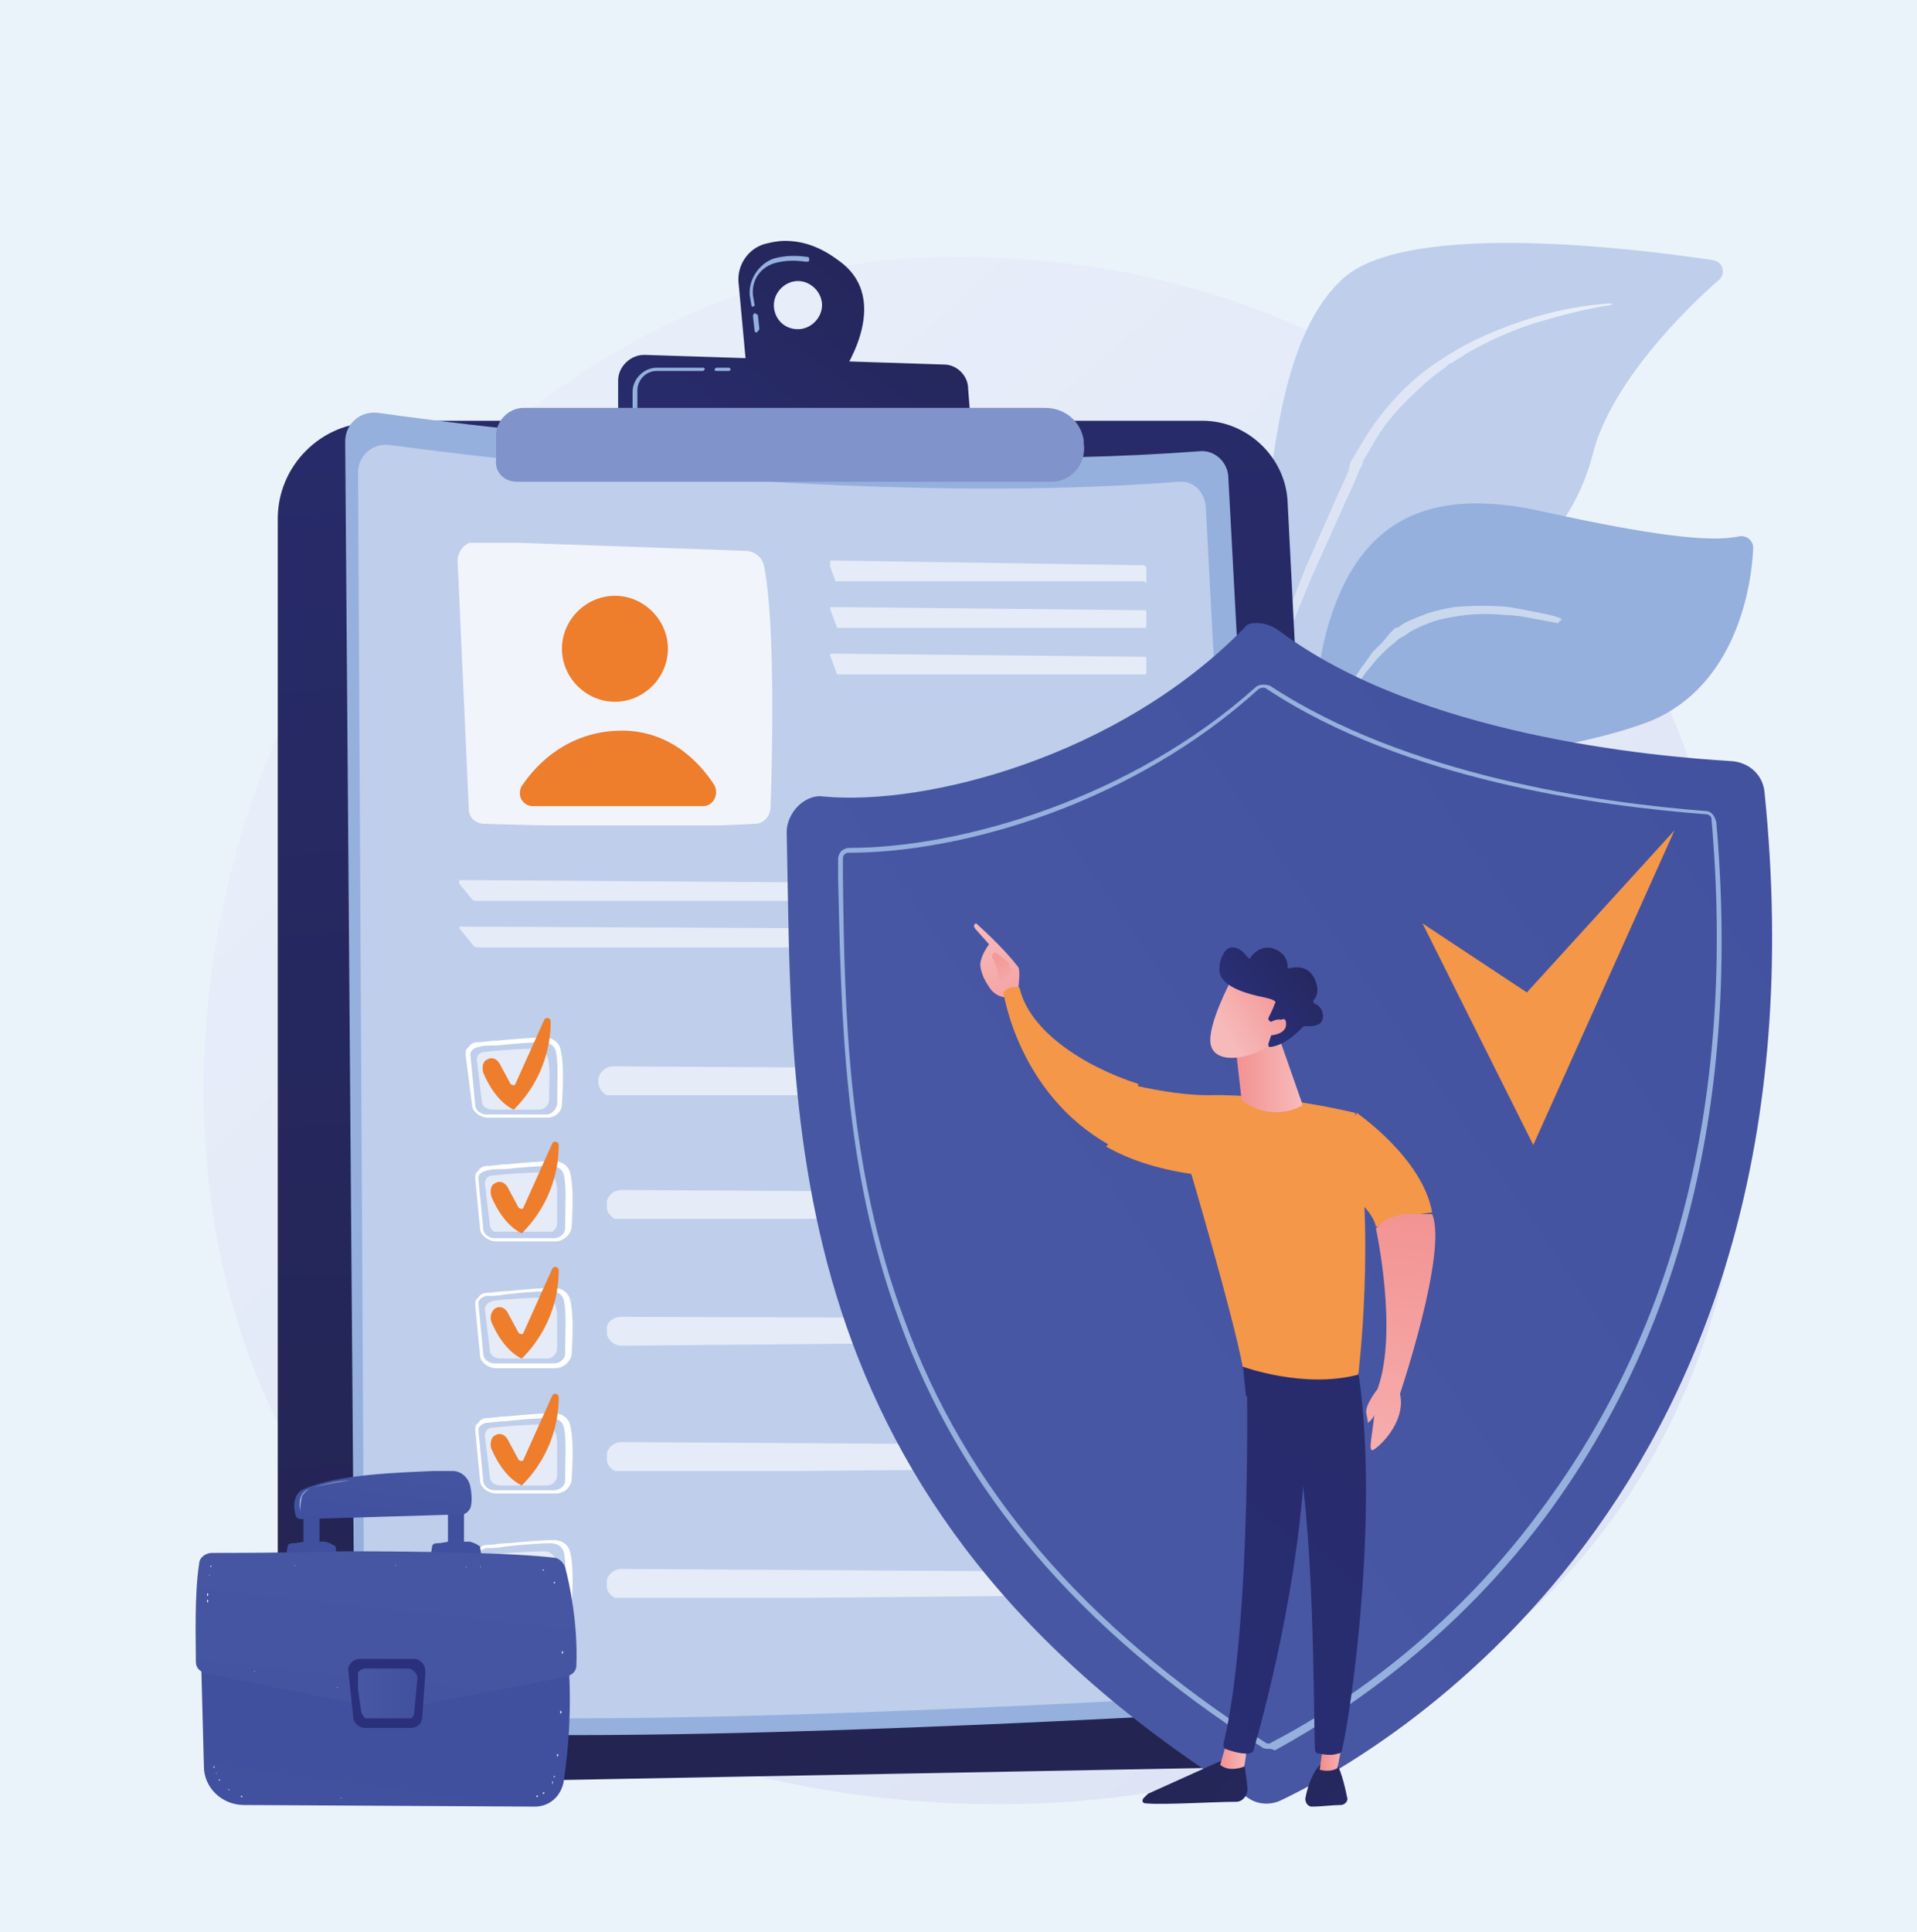 <?xml version="1.0" encoding="utf-8"?>
<!-- Generator: Adobe Illustrator 16.0.0, SVG Export Plug-In . SVG Version: 6.00 Build 0)  -->
<!DOCTYPE svg PUBLIC "-//W3C//DTD SVG 1.1//EN" "http://www.w3.org/Graphics/SVG/1.1/DTD/svg11.dtd">
<svg version="1.1" id="Layer_1" xmlns="http://www.w3.org/2000/svg" xmlns:xlink="http://www.w3.org/1999/xlink" x="0px" y="0px"
	 width="119.4px" height="120.3px" viewBox="0 0 119.4 120.3" style="enable-background:new 0 0 119.4 120.3;" xml:space="preserve"
	>
<style type="text/css">
<![CDATA[
	.st0{clip-path:url(#SVGID_65_);fill:#FFFFFF;}
	.st1{clip-path:url(#SVGID_162_);fill:url(#SVGID_163_);}
	.st2{clip-path:url(#SVGID_36_);fill:#D38355;}
	.st3{clip-path:url(#SVGID_87_);fill:#FFFFFF;}
	.st4{clip-path:url(#SVGID_205_);fill:#292E34;}
	.st5{opacity:0.6;clip-path:url(#SVGID_61_);}
	.st6{clip-path:url(#SVGID_191_);fill:url(#SVGID_192_);}
	.st7{clip-path:url(#SVGID_124_);fill:url(#SVGID_125_);}
	.st8{clip-path:url(#SVGID_42_);fill:#EAF3FA;}
	.st9{clip-path:url(#SVGID_77_);fill:#FFFFFF;}
	.st10{clip-path:url(#SVGID_211_);fill:#3FBCD5;}
	.st11{fill:#154377;}
	.st12{clip-path:url(#SVGID_105_);fill:url(#SVGID_106_);}
	.st13{fill:#164179;}
	.st14{clip-path:url(#SVGID_42_);fill:#EE7D2C;}
	.st15{clip-path:url(#SVGID_168_);fill:url(#SVGID_169_);}
	.st16{clip-path:url(#SVGID_153_);fill:url(#SVGID_154_);}
	.st17{clip-path:url(#SVGID_108_);fill:#95B0DD;}
	.st18{opacity:0.78;clip-path:url(#SVGID_61_);}
	.st19{clip-path:url(#SVGID_30_);fill:none;stroke:#9FACD9;stroke-width:6;stroke-miterlimit:10;}
	.st20{clip-path:url(#SVGID_36_);fill:#7896CD;}
	.st21{filter:url(#Adobe_OpacityMaskFilter);}
	.st22{clip-path:url(#SVGID_67_);fill:#FFFFFF;}
	.st23{clip-path:url(#SVGID_182_);fill:url(#SVGID_183_);}
	.st24{clip-path:url(#SVGID_89_);fill:#FFFFFF;}
	.st25{clip-path:url(#SVGID_140_);fill:#F49749;}
	.st26{clip-path:url(#SVGID_205_);fill:#FFFFFF;}
	.st27{clip-path:url(#SVGID_32_);fill:#ED6A2B;}
	.st28{clip-path:url(#SVGID_115_);fill:url(#SVGID_116_);}
	.st29{clip-path:url(#SVGID_100_);fill:url(#SVGID_101_);}
	.st30{clip-path:url(#SVGID_203_);fill:none;stroke:#154377;stroke-width:0.5;stroke-miterlimit:10;}
	.st31{clip-path:url(#SVGID_51_);fill:url(#SVGID_52_);}
	.st32{clip-path:url(#SVGID_20_);fill:none;stroke:#164179;stroke-width:0.45;stroke-miterlimit:10;}
	.st33{clip-path:url(#SVGID_159_);fill:url(#SVGID_160_);}
	.st34{clip-path:url(#SVGID_12_);fill:none;stroke:#164179;stroke-width:0.45;stroke-miterlimit:10;}
	.st35{clip-path:url(#SVGID_42_);fill:#F0A370;}
	.st36{clip-path:url(#SVGID_44_);fill:#EAF3FA;}
	.st37{clip-path:url(#SVGID_49_);fill:#BECEEB;}
	.st38{clip-path:url(#SVGID_79_);fill:#FFFFFF;}
	.st39{clip-path:url(#SVGID_8_);fill:none;stroke:#164179;stroke-width:0.45;stroke-miterlimit:10;}
	.st40{clip-path:url(#SVGID_34_);fill:none;stroke:#ED6A2B;stroke-width:6;stroke-miterlimit:10;}
	.st41{clip-path:url(#SVGID_42_);fill:#F2F7FD;}
	.st42{clip-path:url(#SVGID_24_);fill:#164179;}
	.st43{fill:#ED6A2B;}
	.st44{clip-path:url(#SVGID_203_);fill:none;stroke:#164179;stroke-width:0.5;stroke-miterlimit:10;}
	.st45{clip-path:url(#SVGID_110_);fill:url(#SVGID_111_);}
	.st46{clip-path:url(#SVGID_42_);fill:#F49749;}
	.st47{clip-path:url(#SVGID_26_);fill:#DFE3EE;}
	.st48{enable-background:new    ;}
	.st49{clip-path:url(#SVGID_38_);fill:#A3B1C4;}
	.st50{clip-path:url(#SVGID_113_);fill:#FFFFFF;}
	.st51{clip-path:url(#SVGID_188_);fill:url(#SVGID_189_);}
	.st52{clip-path:url(#SVGID_103_);fill:#95B0DD;}
	.st53{clip-path:url(#SVGID_135_);fill:#FFFFFF;}
	.st54{clip-path:url(#SVGID_211_);fill:none;stroke:#292E34;stroke-width:0.81;stroke-linecap:round;stroke-miterlimit:10;}
	.st55{clip-path:url(#SVGID_42_);fill:#F7B17F;}
	.st56{clip-path:url(#SVGID_36_);fill:#E0EBF9;}
	.st57{clip-path:url(#SVGID_36_);fill:#E1EEFA;}
	.st58{clip-path:url(#SVGID_69_);fill:#FFFFFF;}
	.st59{clip-path:url(#SVGID_42_);fill:#F9C097;}
	.st60{clip-path:url(#SVGID_130_);fill:#95B0DD;}
	.st61{clip-path:url(#SVGID_211_);fill:#164179;}
	.st62{clip-path:url(#SVGID_32_);fill:none;stroke:#154178;stroke-width:6;stroke-miterlimit:10;}
	.st63{clip-path:url(#SVGID_46_);fill:url(#SVGID_47_);}
	.st64{clip-path:url(#SVGID_179_);fill:url(#SVGID_180_);}
	.st65{clip-path:url(#SVGID_42_);fill:#2C488C;}
	.st66{clip-path:url(#SVGID_42_);fill:#FBD2B6;}
	.st67{clip-path:url(#SVGID_61_);fill:#EE7D2C;}
	.st68{clip-path:url(#SVGID_42_);fill:#FFFFFF;}
	.st69{clip-path:url(#SVGID_54_);fill:#95B0DD;}
	.st70{clip-path:url(#SVGID_18_);fill:none;stroke:#164179;stroke-width:0.45;stroke-miterlimit:10;}
	.st71{clip-path:url(#SVGID_36_);fill:#EAF3FA;}
	.st72{clip-path:url(#SVGID_174_);fill:url(#SVGID_175_);}
	.st73{clip-path:url(#SVGID_98_);fill:#95B0DD;}
	.st74{clip-path:url(#SVGID_2_);}
	.st75{clip-path:url(#SVGID_205_);fill:#3FBCD5;}
	.st76{clip-path:url(#SVGID_211_);fill:#B7BEC0;}
	.st77{clip-path:url(#SVGID_211_);fill:#1D1D1B;}
	
		.st78{clip-path:url(#SVGID_203_);fill:none;stroke:#154377;stroke-width:0.5;stroke-miterlimit:10;stroke-dasharray:0.997,1.993,0.997,1.993;}
	.st79{clip-path:url(#SVGID_36_);fill:#EE7D2C;}
	.st80{clip-path:url(#SVGID_10_);fill:none;stroke:#164179;stroke-width:0.45;stroke-miterlimit:10;}
	.st81{clip-path:url(#SVGID_6_);fill:none;stroke:#164179;stroke-width:0.45;stroke-miterlimit:10;}
	.st82{clip-path:url(#SVGID_61_);fill:#BECEEB;}
	.st83{clip-path:url(#SVGID_91_);fill:#FFFFFF;}
	.st84{clip-path:url(#SVGID_42_);fill:#9FACD9;}
	.st85{clip-path:url(#SVGID_121_);fill:url(#SVGID_122_);}
	.st86{clip-path:url(#SVGID_42_);fill:#CFD5EC;}
	.st87{opacity:0.5;clip-path:url(#SVGID_54_);}
	.st88{clip-path:url(#SVGID_28_);fill:#154377;}
	.st89{clip-path:url(#SVGID_4_);fill:#ED6A2B;}
	.st90{clip-path:url(#SVGID_201_);fill:#ED6A2B;}
	.st91{clip-path:url(#SVGID_165_);fill:url(#SVGID_166_);}
	.st92{clip-path:url(#SVGID_150_);fill:url(#SVGID_151_);}
	.st93{fill:#FFFFFF;}
	.st94{clip-path:url(#SVGID_81_);fill:#FFFFFF;}
	.st95{clip-path:url(#SVGID_36_);fill:#F0A370;}
	.st96{clip-path:url(#SVGID_40_);fill:#A3B1C4;}
	.st97{clip-path:url(#SVGID_194_);fill:url(#SVGID_195_);}
	.st98{clip-path:url(#SVGID_95_);fill:url(#SVGID_96_);}
	.st99{clip-path:url(#SVGID_36_);fill:#F49749;}
	.st100{clip-path:url(#SVGID_127_);fill:url(#SVGID_128_);}
	.st101{clip-path:url(#SVGID_36_);fill:#F4F8FD;}
	.st102{clip-path:url(#SVGID_71_);fill:#FFFFFF;}
	.st103{clip-path:url(#SVGID_61_);fill:#95B0DD;}
	.st104{clip-path:url(#SVGID_93_);fill:#FFFFFF;}
	.st105{clip-path:url(#SVGID_56_);fill:#FFFFFF;}
	.st106{clip-path:url(#SVGID_36_);fill:#F7B17F;}
	.st107{fill:#9FACD9;}
	.st108{clip-path:url(#SVGID_24_);fill:none;stroke:#164179;stroke-width:0.45;stroke-miterlimit:10;}
	.st109{clip-path:url(#SVGID_156_);fill:url(#SVGID_157_);}
	.st110{clip-path:url(#SVGID_211_);fill:#292E34;}
	.st111{clip-path:url(#SVGID_36_);fill:#F9C097;}
	.st112{clip-path:url(#SVGID_137_);fill:url(#SVGID_138_);}
	.st113{clip-path:url(#SVGID_16_);fill:none;stroke:#164179;stroke-width:0.45;stroke-miterlimit:10;}
	.st114{clip-path:url(#SVGID_61_);fill:#FFFFFF;}
	.st115{clip-path:url(#SVGID_185_);fill:url(#SVGID_186_);}
	.st116{clip-path:url(#SVGID_24_);fill:#FFFFFF;}
	.st117{clip-path:url(#SVGID_145_);mask:url(#SVGID_141_);fill:url(#SVGID_146_);}
	.st118{clip-path:url(#SVGID_36_);fill:#C3D7F1;}
	.st119{clip-path:url(#SVGID_83_);fill:#FFFFFF;}
	.st120{clip-path:url(#SVGID_36_);fill:#C47B3F;}
	.st121{clip-path:url(#SVGID_42_);fill:#A0C1E7;}
	.st122{clip-path:url(#SVGID_118_);fill:url(#SVGID_119_);}
	.st123{clip-path:url(#SVGID_140_);}
	.st124{clip-path:url(#SVGID_143_);}
	.st125{clip-path:url(#SVGID_148_);}
	.st126{clip-path:url(#SVGID_197_);}
	.st127{clip-path:url(#SVGID_207_);}
	.st128{clip-path:url(#SVGID_36_);fill:#2C488C;}
	.st129{clip-path:url(#SVGID_211_);fill:none;stroke:#292E34;stroke-width:0.68;stroke-miterlimit:10;}
	.st130{clip-path:url(#SVGID_36_);fill:#FBD2B6;}
	.st131{clip-path:url(#SVGID_132_);fill:url(#SVGID_133_);}
	.st132{clip-path:url(#SVGID_73_);fill:#FFFFFF;}
	.st133{clip-path:url(#SVGID_205_);fill:none;stroke:#292E34;stroke-width:0.929;stroke-linecap:round;stroke-miterlimit:10;}
	.st134{clip-path:url(#SVGID_28_);fill:none;stroke:#FFFFFF;stroke-width:0.863;stroke-miterlimit:10;}
	.st135{clip-path:url(#SVGID_211_);fill:#FFFFFF;}
	.st136{clip-path:url(#SVGID_205_);fill:#B7BEC0;}
	.st137{clip-path:url(#SVGID_63_);fill:#FFFFFF;}
	.st138{clip-path:url(#SVGID_36_);fill:#CCE0F5;}
	.st139{opacity:0.2;clip-path:url(#SVGID_205_);}
	.st140{clip-path:url(#SVGID_85_);fill:#FFFFFF;}
	.st141{clip-path:url(#SVGID_36_);}
	.st142{clip-path:url(#SVGID_58_);fill:url(#SVGID_59_);}
	.st143{clip-path:url(#SVGID_211_);fill:#9FACD9;}
	.st144{clip-path:url(#SVGID_171_);fill:url(#SVGID_172_);}
	.st145{clip-path:url(#SVGID_211_);fill:#CFD5EC;}
	.st146{clip-path:url(#SVGID_103_);fill:#8093CA;}
	.st147{clip-path:url(#SVGID_22_);fill:none;stroke:#164179;stroke-width:0.45;stroke-miterlimit:10;}
	.st148{clip-path:url(#SVGID_75_);fill:#FFFFFF;}
	
		.st149{clip-path:url(#SVGID_203_);fill:none;stroke:#154377;stroke-width:0.5;stroke-miterlimit:10;stroke-dasharray:0.997,1.993,0.997,1.993,0.997,1.993;}
	.st150{clip-path:url(#SVGID_42_);fill:#164179;}
	.st151{clip-path:url(#SVGID_14_);fill:none;stroke:#164179;stroke-width:0.45;stroke-miterlimit:10;}
	.st152{clip-path:url(#SVGID_177_);fill:#F49749;}
	.st153{filter:url(#Adobe_OpacityMaskFilter_1_);}
]]>
</style>
<g>
	<defs>
		<rect id="SVGID_1_" x="-599.6" y="-886.8" width="943.1" height="1825.3"/>
	</defs>
	<clipPath id="SVGID_2_">
		<use xlink:href="#SVGID_1_"  style="overflow:visible;"/>
	</clipPath>
	<g class="st74">
		<defs>
			<rect id="SVGID_3_" x="-599.6" y="-886.8" width="943.1" height="1825.3"/>
		</defs>
		<clipPath id="SVGID_4_">
			<use xlink:href="#SVGID_3_"  style="overflow:visible;"/>
		</clipPath>
	</g>
	<g class="st74">
		<defs>
			<rect id="SVGID_5_" x="-599.6" y="-886.8" width="943.1" height="1825.3"/>
		</defs>
		<clipPath id="SVGID_6_">
			<use xlink:href="#SVGID_5_"  style="overflow:visible;"/>
		</clipPath>
	</g>
	<g class="st74">
		<defs>
			<rect id="SVGID_7_" x="-599.6" y="-886.8" width="943.1" height="1825.3"/>
		</defs>
		<clipPath id="SVGID_8_">
			<use xlink:href="#SVGID_7_"  style="overflow:visible;"/>
		</clipPath>
	</g>
	<g class="st74">
		<defs>
			<rect id="SVGID_9_" x="-599.6" y="-886.8" width="943.1" height="1825.3"/>
		</defs>
		<clipPath id="SVGID_10_">
			<use xlink:href="#SVGID_9_"  style="overflow:visible;"/>
		</clipPath>
	</g>
	<g class="st74">
		<defs>
			<rect id="SVGID_11_" x="-599.6" y="-886.8" width="943.1" height="1825.3"/>
		</defs>
		<clipPath id="SVGID_12_">
			<use xlink:href="#SVGID_11_"  style="overflow:visible;"/>
		</clipPath>
	</g>
	<g class="st74">
		<defs>
			<rect id="SVGID_13_" x="-599.6" y="-886.8" width="943.1" height="1825.3"/>
		</defs>
		<clipPath id="SVGID_14_">
			<use xlink:href="#SVGID_13_"  style="overflow:visible;"/>
		</clipPath>
	</g>
	<g class="st74">
		<defs>
			<rect id="SVGID_15_" x="-599.6" y="-886.8" width="943.1" height="1825.3"/>
		</defs>
		<clipPath id="SVGID_16_">
			<use xlink:href="#SVGID_15_"  style="overflow:visible;"/>
		</clipPath>
	</g>
	<g class="st74">
		<defs>
			<rect id="SVGID_17_" x="-599.6" y="-886.8" width="943.1" height="1825.3"/>
		</defs>
		<clipPath id="SVGID_18_">
			<use xlink:href="#SVGID_17_"  style="overflow:visible;"/>
		</clipPath>
	</g>
	<g class="st74">
		<defs>
			<rect id="SVGID_19_" x="-599.6" y="-886.8" width="943.1" height="1825.3"/>
		</defs>
		<clipPath id="SVGID_20_">
			<use xlink:href="#SVGID_19_"  style="overflow:visible;"/>
		</clipPath>
	</g>
	<g class="st74">
		<defs>
			<rect id="SVGID_21_" x="-599.6" y="-886.8" width="943.1" height="1825.3"/>
		</defs>
		<clipPath id="SVGID_22_">
			<use xlink:href="#SVGID_21_"  style="overflow:visible;"/>
		</clipPath>
	</g>
	<g class="st74">
		<defs>
			<rect id="SVGID_23_" x="-599.6" y="-886.8" width="943.1" height="1825.3"/>
		</defs>
		<clipPath id="SVGID_24_">
			<use xlink:href="#SVGID_23_"  style="overflow:visible;"/>
		</clipPath>
	</g>
	<g class="st74">
		<defs>
			<rect id="SVGID_25_" x="-599.6" y="-886.8" width="943.1" height="1825.3"/>
		</defs>
		<clipPath id="SVGID_26_">
			<use xlink:href="#SVGID_25_"  style="overflow:visible;"/>
		</clipPath>
	</g>
	<g class="st74">
		<defs>
			<rect id="SVGID_27_" x="-599.6" y="-886.8" width="943.1" height="1825.3"/>
		</defs>
		<clipPath id="SVGID_28_">
			<use xlink:href="#SVGID_27_"  style="overflow:visible;"/>
		</clipPath>
	</g>
	<g class="st74">
		<defs>
			<rect id="SVGID_29_" x="-599.6" y="-886.8" width="943.1" height="1825.3"/>
		</defs>
		<clipPath id="SVGID_30_">
			<use xlink:href="#SVGID_29_"  style="overflow:visible;"/>
		</clipPath>
	</g>
	<g class="st74">
		<defs>
			<rect id="SVGID_31_" x="-599.6" y="-886.8" width="943.1" height="1825.3"/>
		</defs>
		<clipPath id="SVGID_32_">
			<use xlink:href="#SVGID_31_"  style="overflow:visible;"/>
		</clipPath>
	</g>
	<g class="st74">
		<defs>
			<rect id="SVGID_33_" x="-599.6" y="-886.8" width="943.1" height="1825.3"/>
		</defs>
		<clipPath id="SVGID_34_">
			<use xlink:href="#SVGID_33_"  style="overflow:visible;"/>
		</clipPath>
	</g>
	<g class="st74">
		<defs>
			<rect id="SVGID_35_" x="-599.6" y="-886.8" width="943.1" height="1825.3"/>
		</defs>
		<clipPath id="SVGID_36_">
			<use xlink:href="#SVGID_35_"  style="overflow:visible;"/>
		</clipPath>
	</g>
	<g class="st74">
		<defs>
			<rect id="SVGID_41_" x="-599.6" y="-886.8" width="943.1" height="1825.3"/>
		</defs>
		<clipPath id="SVGID_38_">
			<use xlink:href="#SVGID_41_"  style="overflow:visible;"/>
		</clipPath>
	</g>
	<g class="st74">
		<defs>
			<rect id="SVGID_43_" x="-599.6" y="-886.8" width="943.1" height="1825.3"/>
		</defs>
		<clipPath id="SVGID_40_">
			<use xlink:href="#SVGID_43_"  style="overflow:visible;"/>
		</clipPath>
		<rect style="clip-path:url(#SVGID_40_);fill:#EAF3FA;" width="119.4" height="120.3"/>
	</g>
	<g class="st74">
		<defs>
			<path id="SVGID_45_" d="M53.7,16.4C34.3,19.5,24,34.1,20.9,38.9C10.3,55.8,9,80.7,22.6,96.7c8.9,10.4,20.9,13.1,25.9,14.2
				c4,0.9,30.9,6.4,48.5-12.2c17.4-18.3,12.8-46.7,3.2-61.8c-3.1-4.9-6.6-8.2-8.8-10C80.2,17.5,67.2,16,59.8,16
				C56.3,16,54,16.3,53.7,16.4"/>
		</defs>
		<clipPath id="SVGID_42_">
			<use xlink:href="#SVGID_45_"  style="overflow:visible;"/>
		</clipPath>
		
			<linearGradient id="SVGID_44_" gradientUnits="userSpaceOnUse" x1="-599.602" y1="938.515" x2="-598.602" y2="938.515" gradientTransform="matrix(-87.159 -99.295 -99.295 87.159 41038.055 -141216.156)">
			<stop  offset="0" style="stop-color:#DAE1F3"/>
			<stop  offset="1" style="stop-color:#E9EFFA"/>
		</linearGradient>
		<polygon style="clip-path:url(#SVGID_42_);fill:url(#SVGID_44_);" points="54.8,169.4 -41.2,60 68.5,-36.3 164.5,73.1 		"/>
	</g>
	<g class="st74">
		<defs>
			<rect id="SVGID_48_" x="-599.6" y="-886.8" width="943.1" height="1825.3"/>
		</defs>
		<clipPath id="SVGID_46_">
			<use xlink:href="#SVGID_48_"  style="overflow:visible;"/>
		</clipPath>
		<path style="clip-path:url(#SVGID_46_);fill:#BECEEB;" d="M77.3,49.5c-1.1,3.9-2.9,9.1-4.8,13.4l-0.7-0.1c2.4-5.3,5-12.6,6.1-21.3
			c1.2-8.8,0.9-19.8,5.8-24.2c4.1-3.6,18.3-1.8,23-1.1c0.6,0.1,0.8,0.8,0.4,1.2c-2.2,1.9-6.8,6.5-7.9,10.9
			c-1.5,5.9-6.9,9.8-11.9,10.9C82.3,40.4,79.5,41.5,77.3,49.5"/>
	</g>
	<g class="st74">
		<defs>
			<path id="SVGID_50_" d="M100.2,18.9c-3,0.2-5.9,1.1-8.6,2.4c-1.3,0.7-2.6,1.5-3.7,2.5c-1.1,1-2.1,2.2-2.9,3.5l-0.3,0.5
				c-0.1,0.2-0.2,0.3-0.3,0.5c-0.1,0.2-0.2,0.3-0.3,0.5L84,29.3c-0.3,0.7-0.6,1.3-0.9,2c-0.6,1.4-1.2,2.7-1.8,4.1
				c-1.1,2.8-2.2,5.5-3.1,8.4c0,0.1,0,0.1,0.1,0.2c0.1,0,0.1,0,0.2-0.1l0,0c0.5-1.4,1.1-2.8,1.6-4.1c0.6-1.4,1.1-2.7,1.7-4.1l0.9-2
				l0.9-2c0.3-0.7,0.6-1.3,0.9-2l0.2-0.5c0.1-0.2,0.2-0.3,0.2-0.5c0.1-0.2,0.2-0.3,0.3-0.5l0.3-0.5c0.7-1.3,1.7-2.4,2.8-3.4
				c0.5-0.5,1.1-1,1.7-1.4l0.2-0.2l0.2-0.1c0.2-0.1,0.3-0.2,0.5-0.3c0.3-0.2,0.6-0.4,1-0.6c1.3-0.7,2.7-1.3,4.1-1.7
				c1.4-0.4,2.9-0.8,4.3-1l0,0c0.1,0,0.1-0.1,0.1-0.1C100.3,18.9,100.3,18.9,100.2,18.9C100.2,18.9,100.2,18.9,100.2,18.9"/>
		</defs>
		<clipPath id="SVGID_47_">
			<use xlink:href="#SVGID_50_"  style="overflow:visible;"/>
		</clipPath>
		
			<linearGradient id="SVGID_49_" gradientUnits="userSpaceOnUse" x1="-599.602" y1="938.513" x2="-598.602" y2="938.513" gradientTransform="matrix(17.242 3.034 3.034 -17.242 7571.674 18030.941)">
			<stop  offset="0" style="stop-color:#DAE1F3"/>
			<stop  offset="1" style="stop-color:#E9EFFA"/>
		</linearGradient>
		<polygon style="clip-path:url(#SVGID_47_);fill:url(#SVGID_49_);" points="78.9,15.1 104.7,19.6 99.7,47.8 73.9,43.3 		"/>
	</g>
	<g class="st74">
		<defs>
			<rect id="SVGID_53_" x="-599.6" y="-886.8" width="943.1" height="1825.3"/>
		</defs>
		<clipPath id="SVGID_51_">
			<use xlink:href="#SVGID_53_"  style="overflow:visible;"/>
		</clipPath>
		<path style="clip-path:url(#SVGID_51_);fill:#95B0DD;" d="M85.2,51.7c-0.8,4.8,0.5,6.6,1.2,8.4c0.1,0.3,0.3,0.7,0.5,1.3l-0.7,0.3
			c-0.2-0.8-0.4-1.5-0.7-2.2c-2-4.8-4.7-13.4-2.9-20.1c1.8-6.7,6-9.3,13.7-7.5c6.4,1.4,10.2,1.9,12,1.5c0.5-0.1,0.9,0.3,0.9,0.7
			c-0.1,2.5-1.1,8.6-6.4,10.8C96.1,47.5,86,47,85.2,51.7"/>
		<g style="opacity:0.5;clip-path:url(#SVGID_51_);">
			<g>
				<defs>
					<rect id="SVGID_55_" x="82.9" y="37.7" width="14.4" height="16.6"/>
				</defs>
				<clipPath id="SVGID_52_">
					<use xlink:href="#SVGID_55_"  style="overflow:visible;"/>
				</clipPath>
				<path style="clip-path:url(#SVGID_52_);fill:#FFFFFF;" d="M97.2,38.5c-0.5-0.2-1.1-0.3-1.6-0.4c-0.5-0.1-1.1-0.2-1.6-0.3
					c-1.1-0.1-2.2-0.1-3.4,0c-0.6,0.1-1.1,0.2-1.7,0.4c-0.5,0.2-1.1,0.4-1.6,0.7c-0.1,0.1-0.2,0.2-0.4,0.2c-0.1,0.1-0.2,0.2-0.3,0.3
					L86.1,40l-0.6,0.6L85,41.3c-0.7,0.9-1.2,1.9-1.5,3c-0.3,1.1-0.5,2.2-0.5,3.3l0,0.4c0,0.1,0,0.3,0,0.4c0,0.3,0,0.6,0,0.8l0.1,0.8
					c0,0.3,0.1,0.5,0.1,0.8c0.2,1.1,0.4,2.2,0.7,3.2c0,0.1,0.1,0.1,0.1,0.1c0.1,0,0.1-0.1,0.1-0.1l0,0c-0.2-1.1-0.5-2.2-0.6-3.2
					c-0.1-0.5-0.1-1.1-0.2-1.6c0-0.3,0-0.5,0-0.8c0-0.1,0-0.3,0-0.4l0-0.4c0-1.1,0.2-2.2,0.5-3.2c0.3-1,0.8-2,1.5-2.8l0.5-0.6
					l0.6-0.6l0.6-0.5c0.1-0.1,0.2-0.2,0.3-0.2c0.1-0.1,0.2-0.1,0.3-0.2c0.4-0.3,0.9-0.5,1.4-0.7c0.5-0.2,1-0.3,1.6-0.4
					c1.1-0.2,2.1-0.2,3.2-0.1c0.5,0,1.1,0.1,1.6,0.2c0.5,0.1,1.1,0.2,1.6,0.3h0c0.1,0,0.1,0,0.1-0.1C97.3,38.6,97.3,38.6,97.2,38.5"
					/>
			</g>
		</g>
	</g>
	<g class="st74">
		<defs>
			<path id="SVGID_57_" d="M23.3,26.3c-3.3,0-6,2.7-6,6v75.1c0,2.1,1.7,3.8,3.8,3.7l59-1.1c2.2,0,4-1.9,3.9-4.1l-3.8-74.6
				c-0.1-2.8-2.5-5.1-5.3-5.1H23.3z"/>
		</defs>
		<clipPath id="SVGID_54_">
			<use xlink:href="#SVGID_57_"  style="overflow:visible;"/>
		</clipPath>
		
			<linearGradient id="SVGID_56_" gradientUnits="userSpaceOnUse" x1="-599.602" y1="938.505" x2="-598.602" y2="938.505" gradientTransform="matrix(-4.731 -140.042 -140.042 4.731 128645.359 -88303.477)">
			<stop  offset="0" style="stop-color:#232451"/>
			<stop  offset="1" style="stop-color:#2A307B"/>
		</linearGradient>
		<polygon style="clip-path:url(#SVGID_54_);fill:url(#SVGID_56_);" points="17.3,113.5 14.4,26.4 83.9,24.1 86.8,111.1 		"/>
	</g>
	<g class="st74">
		<defs>
			<rect id="SVGID_60_" x="-599.6" y="-886.8" width="943.1" height="1825.3"/>
		</defs>
		<clipPath id="SVGID_58_">
			<use xlink:href="#SVGID_60_"  style="overflow:visible;"/>
		</clipPath>
		<path style="clip-path:url(#SVGID_58_);fill:#95B0DD;" d="M21.5,27.5c0-1.1,0.9-1.9,2-1.8c7,1,31.2,3.9,51.2,2.4
			c0.9-0.1,1.7,0.6,1.8,1.5l4,74.9c0.1,1-0.7,1.9-1.8,2c-8.4,0.5-43,2.4-55.3,1.1c-0.8-0.1-1.3-0.7-1.3-1.5L21.5,27.5z"/>
		<path style="clip-path:url(#SVGID_58_);fill:#BECEEB;" d="M22.3,29.4c0-1,0.9-1.8,1.9-1.7c6.8,0.9,30,3.8,49.2,2.3
			c0.9-0.1,1.6,0.6,1.7,1.5l3.8,72.1c0.1,1-0.7,1.8-1.7,1.9c-8.1,0.5-41.4,2.3-53.2,1.1c-0.7-0.1-1.3-0.7-1.3-1.4L22.3,29.4z"/>
		<g style="opacity:0.78;clip-path:url(#SVGID_58_);">
			<g>
				<defs>
					<rect id="SVGID_62_" x="28.5" y="33.8" width="19.6" height="17.6"/>
				</defs>
				<clipPath id="SVGID_59_">
					<use xlink:href="#SVGID_62_"  style="overflow:visible;"/>
				</clipPath>
				<path style="clip-path:url(#SVGID_59_);fill:#FFFFFF;" d="M28.5,34.9l0.7,15.5c0,0.5,0.4,0.9,1,0.9c2.9,0.1,11.8,0.3,16.8,0
					c0.6,0,1-0.5,1-1.1c0.1-2.9,0.3-11.3-0.4-14.9c-0.1-0.6-0.6-1-1.2-1l-16.9-0.6C29,33.8,28.5,34.3,28.5,34.9"/>
			</g>
		</g>
		<path style="clip-path:url(#SVGID_58_);fill:#EE7D2C;" d="M41.6,40.4c0,1.8-1.5,3.3-3.3,3.3c-1.8,0-3.3-1.5-3.3-3.3
			s1.5-3.3,3.3-3.3C40.1,37.1,41.6,38.6,41.6,40.4"/>
		<path style="clip-path:url(#SVGID_58_);fill:#EE7D2C;" d="M33.2,50.2h10.6c0.6,0,1-0.7,0.7-1.3c-0.9-1.4-2.8-3.5-6-3.4
			c-3.1,0.1-5,2-5.9,3.3C32.1,49.4,32.5,50.2,33.2,50.2"/>
		<g style="opacity:0.6;clip-path:url(#SVGID_58_);">
			<g>
				<defs>
					<rect id="SVGID_64_" x="51.7" y="34.9" width="19.7" height="1.4"/>
				</defs>
				<clipPath id="SVGID_61_">
					<use xlink:href="#SVGID_64_"  style="overflow:visible;"/>
				</clipPath>
				<path class="st114" d="M71.3,36.3c0.1,0,0.2-0.1,0.1-0.2l0-0.7c0-0.1-0.1-0.2-0.2-0.2l-19.5-0.3c-0.1,0-0.1,0.1-0.1,0.1l0.4,1.1
					c0,0.1,0.1,0.1,0.2,0.1H71.3z"/>
			</g>
		</g>
		<g style="opacity:0.6;clip-path:url(#SVGID_58_);">
			<g>
				<defs>
					<rect id="SVGID_66_" x="51.7" y="37.8" width="19.7" height="1.4"/>
				</defs>
				<clipPath id="SVGID_63_">
					<use xlink:href="#SVGID_66_"  style="overflow:visible;"/>
				</clipPath>
				<path class="st137" d="M51.8,37.8c-0.1,0-0.1,0.1-0.1,0.1l0.4,1.1c0,0.1,0.1,0.1,0.2,0.1h19c0.1,0,0.2-0.1,0.2-0.2l0-0.7
					c0-0.1-0.1-0.2-0.2-0.2L51.8,37.8z"/>
			</g>
		</g>
		<g style="opacity:0.6;clip-path:url(#SVGID_58_);">
			<g>
				<defs>
					<rect id="SVGID_68_" x="51.7" y="40.7" width="19.7" height="1.4"/>
				</defs>
				<clipPath id="SVGID_65_">
					<use xlink:href="#SVGID_68_"  style="overflow:visible;"/>
				</clipPath>
				<path class="st0" d="M51.8,40.7c-0.1,0-0.1,0.1-0.1,0.1l0.4,1.1c0,0.1,0.1,0.1,0.2,0.1h19c0.1,0,0.2-0.1,0.2-0.2l0-0.7
					c0-0.1-0.1-0.2-0.2-0.2L51.8,40.7z"/>
			</g>
		</g>
		<g style="opacity:0.6;clip-path:url(#SVGID_58_);">
			<g>
				<defs>
					<rect id="SVGID_70_" x="28.6" y="54.8" width="44.7" height="1.4"/>
				</defs>
				<clipPath id="SVGID_67_">
					<use xlink:href="#SVGID_70_"  style="overflow:visible;"/>
				</clipPath>
				<path class="st22" d="M73.1,56.2c0.1,0,0.1-0.1,0.1-0.2l0-0.7c0-0.1-0.1-0.2-0.2-0.2l-44.4-0.3c-0.1,0-0.1,0.1-0.1,0.1l0.9,1.1
					c0.1,0.1,0.2,0.1,0.3,0.1H73.1z"/>
			</g>
		</g>
		<g style="opacity:0.6;clip-path:url(#SVGID_58_);">
			<g>
				<defs>
					<rect id="SVGID_72_" x="28.6" y="57.7" width="44.7" height="1.4"/>
				</defs>
				<clipPath id="SVGID_69_">
					<use xlink:href="#SVGID_72_"  style="overflow:visible;"/>
				</clipPath>
				<path class="st58" d="M28.7,57.7c-0.1,0-0.1,0.1-0.1,0.1l0.9,1.1c0.1,0.1,0.2,0.1,0.3,0.1h43.3c0.1,0,0.1-0.1,0.1-0.2l0-0.7
					c0-0.1-0.1-0.2-0.2-0.2L28.7,57.7z"/>
			</g>
		</g>
		<path style="clip-path:url(#SVGID_58_);fill:#FFFFFF;" d="M34.6,77.3L34.6,77.3l-3.7,0c-0.5,0-1-0.4-1-0.8l-0.3-3.1
			c0-0.2,0-0.4,0.2-0.5c0.1-0.2,0.3-0.3,0.6-0.3c0.3,0,0.7-0.1,1.2-0.1c1-0.1,2.2-0.2,2.9-0.2c0.5,0,0.9,0.3,1,0.7
			c0.2,0.7,0.2,2,0.1,3.5C35.5,76.9,35.1,77.3,34.6,77.3 M30.3,72.9c-0.1,0-0.3,0.1-0.4,0.2c-0.1,0.1-0.1,0.2-0.1,0.3l0.3,3.1
			c0,0.3,0.3,0.6,0.7,0.6l3.7,0h0c0.4,0,0.7-0.3,0.7-0.6c0-1.4,0.1-2.7-0.1-3.4c-0.1-0.3-0.4-0.5-0.8-0.5c-0.7,0-1.9,0.1-2.8,0.2
			C31,72.8,30.6,72.8,30.3,72.9"/>
		<g style="opacity:0.6;clip-path:url(#SVGID_58_);">
			<g>
				<defs>
					<rect id="SVGID_74_" x="30.2" y="72.9" width="4.5" height="3.8"/>
				</defs>
				<clipPath id="SVGID_71_">
					<use xlink:href="#SVGID_74_"  style="overflow:visible;"/>
				</clipPath>
				<path class="st102" d="M30.7,73.2c0.8-0.1,2.4-0.2,3.2-0.2c0.3,0,0.6,0.2,0.7,0.5c0.2,0.6,0.1,1.7,0.1,2.7
					c0,0.3-0.3,0.6-0.6,0.6l-2.9,0c-0.4,0-0.7-0.2-0.7-0.6l-0.3-2.5C30.2,73.4,30.4,73.2,30.7,73.2"/>
			</g>
		</g>
		<g style="opacity:0.6;clip-path:url(#SVGID_58_);">
			<g>
				<defs>
					<rect id="SVGID_76_" x="37.8" y="74.1" width="35.5" height="1.8"/>
				</defs>
				<clipPath id="SVGID_73_">
					<use xlink:href="#SVGID_76_"  style="overflow:visible;"/>
				</clipPath>
				<path class="st132" d="M37.8,75.3c0.1,0.4,0.5,0.7,0.9,0.7l33.9-0.3c0.4,0,0.7-0.3,0.7-0.7c0-0.4-0.3-0.7-0.7-0.7l-33.9-0.2
					C38.1,74.1,37.6,74.7,37.8,75.3"/>
			</g>
		</g>
		<path style="clip-path:url(#SVGID_58_);fill:#EE7D2C;" d="M30.8,73.7L30.8,73.7c0.3-0.2,0.6-0.1,0.8,0.2l0.7,1.3
			c0.1,0.1,0.3,0.1,0.3,0l1.8-4c0.1-0.2,0.4-0.1,0.4,0.1c0,1.2-0.3,3.5-2.3,5.5c0,0-1.1-0.4-1.9-2.3C30.5,74.1,30.6,73.8,30.8,73.7"
			/>
		<path style="clip-path:url(#SVGID_58_);fill:#FFFFFF;" d="M34.6,85.2L34.6,85.2l-3.7,0c-0.5,0-1-0.4-1-0.8l-0.3-3.1
			c0-0.2,0-0.4,0.2-0.5c0.1-0.2,0.3-0.3,0.6-0.3c0.3,0,0.7-0.1,1.2-0.1c1-0.1,2.2-0.2,2.9-0.2c0,0,0,0,0,0c0.5,0,0.9,0.3,1,0.7
			c0.2,0.7,0.2,2,0.1,3.5C35.5,84.8,35.1,85.2,34.6,85.2 M30.3,80.7c-0.1,0-0.3,0.1-0.4,0.2c-0.1,0.1-0.1,0.2-0.1,0.3l0.3,3.1
			c0,0.3,0.3,0.6,0.7,0.6l3.7,0h0c0.4,0,0.7-0.3,0.7-0.6c0-1.4,0.1-2.7-0.1-3.4c-0.1-0.3-0.4-0.5-0.8-0.5c-0.7,0-1.9,0.1-2.8,0.2
			C31,80.7,30.6,80.7,30.3,80.7"/>
		<g style="opacity:0.6;clip-path:url(#SVGID_58_);">
			<g>
				<defs>
					<rect id="SVGID_78_" x="30.2" y="80.8" width="4.5" height="3.8"/>
				</defs>
				<clipPath id="SVGID_75_">
					<use xlink:href="#SVGID_78_"  style="overflow:visible;"/>
				</clipPath>
				<path class="st148" d="M30.7,81c0.8-0.1,2.4-0.2,3.2-0.2c0.3,0,0.6,0.2,0.7,0.5c0.2,0.6,0.1,1.7,0.1,2.7c0,0.3-0.3,0.6-0.6,0.6
					l-2.9,0c-0.4,0-0.7-0.2-0.7-0.6l-0.3-2.5C30.2,81.3,30.4,81.1,30.7,81"/>
			</g>
		</g>
		<g style="opacity:0.6;clip-path:url(#SVGID_58_);">
			<g>
				<defs>
					<rect id="SVGID_80_" x="37.8" y="82" width="35.5" height="1.8"/>
				</defs>
				<clipPath id="SVGID_77_">
					<use xlink:href="#SVGID_80_"  style="overflow:visible;"/>
				</clipPath>
				<path class="st9" d="M37.8,83.1c0.1,0.4,0.5,0.7,0.9,0.7l33.9-0.3c0.4,0,0.7-0.3,0.7-0.7c0-0.4-0.3-0.7-0.7-0.7L38.7,82
					C38.1,82,37.6,82.5,37.8,83.1"/>
			</g>
		</g>
		<path style="clip-path:url(#SVGID_58_);fill:#EE7D2C;" d="M30.8,81.5L30.8,81.5c0.3-0.2,0.6-0.1,0.8,0.2l0.7,1.3
			c0.1,0.1,0.3,0.1,0.3,0l1.8-4c0.1-0.2,0.4-0.1,0.4,0.1c0,1.2-0.3,3.5-2.3,5.5c0,0-1.1-0.4-1.9-2.3C30.5,82,30.6,81.7,30.8,81.5"/>
		<path style="clip-path:url(#SVGID_58_);fill:#FFFFFF;" d="M34.6,93L34.6,93l-3.7,0c-0.5,0-1-0.4-1-0.8l-0.3-3.1
			c0-0.2,0-0.4,0.2-0.5c0.1-0.2,0.3-0.3,0.6-0.3c0.3,0,0.7-0.1,1.2-0.1c1-0.1,2.2-0.2,2.9-0.2h0c0.5,0,0.9,0.3,1,0.7
			c0.2,0.7,0.2,2,0.1,3.5C35.5,92.7,35.1,93,34.6,93 M30.3,88.6c-0.1,0-0.3,0.1-0.4,0.2c-0.1,0.1-0.1,0.2-0.1,0.3l0.3,3.1
			c0,0.3,0.3,0.6,0.7,0.6l3.7,0h0c0.4,0,0.7-0.3,0.7-0.6c0-1.4,0.1-2.7-0.1-3.4c-0.1-0.3-0.4-0.5-0.8-0.5c-0.7,0-1.9,0.1-2.8,0.2
			C31,88.5,30.6,88.6,30.3,88.6"/>
		<g style="opacity:0.6;clip-path:url(#SVGID_58_);">
			<g>
				<defs>
					<rect id="SVGID_82_" x="30.2" y="88.7" width="4.5" height="3.8"/>
				</defs>
				<clipPath id="SVGID_79_">
					<use xlink:href="#SVGID_82_"  style="overflow:visible;"/>
				</clipPath>
				<path class="st38" d="M30.7,88.9c0.8-0.1,2.4-0.2,3.2-0.2c0.3,0,0.6,0.2,0.7,0.5c0.2,0.6,0.1,1.7,0.1,2.7c0,0.3-0.3,0.6-0.6,0.6
					l-2.9,0c-0.4,0-0.7-0.2-0.7-0.6l-0.3-2.5C30.2,89.1,30.4,88.9,30.7,88.9"/>
			</g>
		</g>
		<g style="opacity:0.6;clip-path:url(#SVGID_58_);">
			<g>
				<defs>
					<rect id="SVGID_84_" x="37.8" y="89.8" width="35.5" height="1.8"/>
				</defs>
				<clipPath id="SVGID_81_">
					<use xlink:href="#SVGID_84_"  style="overflow:visible;"/>
				</clipPath>
				<path class="st94" d="M37.8,91c0.1,0.4,0.5,0.7,0.9,0.7l33.9-0.3c0.4,0,0.7-0.3,0.7-0.7c0-0.4-0.3-0.7-0.7-0.7l-33.9-0.2
					C38.1,89.8,37.6,90.4,37.8,91"/>
			</g>
		</g>
		<path style="clip-path:url(#SVGID_58_);fill:#EE7D2C;" d="M30.8,89.4L30.8,89.4c0.3-0.2,0.6-0.1,0.8,0.2l0.7,1.3
			c0.1,0.1,0.3,0.1,0.3,0l1.8-4c0.1-0.2,0.4-0.1,0.4,0.1c0,1.2-0.3,3.5-2.3,5.5c0,0-1.1-0.4-1.9-2.3C30.5,89.9,30.6,89.5,30.8,89.4"
			/>
		<path style="clip-path:url(#SVGID_58_);fill:#FFFFFF;" d="M34.6,100.9L34.6,100.9l-3.7,0c-0.5,0-1-0.4-1-0.8l-0.3-3.1
			c0-0.2,0-0.4,0.2-0.5c0.1-0.2,0.3-0.3,0.6-0.3c0.3,0,0.7-0.1,1.2-0.1c1-0.1,2.2-0.2,2.9-0.2c0,0,0,0,0,0c0.5,0,0.9,0.3,1,0.7
			c0.2,0.7,0.2,2,0.1,3.5C35.5,100.5,35.1,100.9,34.6,100.9 M30.3,96.4c-0.1,0-0.3,0.1-0.4,0.2c-0.1,0.1-0.1,0.2-0.1,0.3l0.3,3.1
			c0,0.3,0.3,0.6,0.7,0.6l3.7,0h0c0.4,0,0.7-0.3,0.7-0.6c0-1.4,0.1-2.7-0.1-3.4c-0.1-0.3-0.4-0.5-0.8-0.5c-0.7,0-1.9,0.1-2.8,0.2
			C31,96.4,30.6,96.4,30.3,96.4"/>
		<g style="opacity:0.6;clip-path:url(#SVGID_58_);">
			<g>
				<defs>
					<rect id="SVGID_86_" x="30.2" y="96.5" width="4.5" height="3.8"/>
				</defs>
				<clipPath id="SVGID_83_">
					<use xlink:href="#SVGID_86_"  style="overflow:visible;"/>
				</clipPath>
				<path class="st119" d="M30.7,96.8c0.8-0.1,2.4-0.2,3.2-0.2c0.3,0,0.6,0.2,0.7,0.5c0.2,0.6,0.1,1.7,0.1,2.7
					c0,0.3-0.3,0.6-0.6,0.6l-2.9,0c-0.4,0-0.7-0.2-0.7-0.6l-0.3-2.5C30.2,97,30.4,96.8,30.7,96.8"/>
			</g>
		</g>
		<g style="opacity:0.6;clip-path:url(#SVGID_58_);">
			<g>
				<defs>
					<rect id="SVGID_88_" x="37.8" y="97.7" width="35.5" height="1.8"/>
				</defs>
				<clipPath id="SVGID_85_">
					<use xlink:href="#SVGID_88_"  style="overflow:visible;"/>
				</clipPath>
				<path class="st140" d="M37.8,98.9L37.8,98.9c0.1,0.4,0.5,0.7,0.9,0.7l33.9-0.3c0.4,0,0.7-0.3,0.7-0.7c0-0.4-0.3-0.7-0.7-0.7
					l-33.9-0.2C38.1,97.7,37.6,98.3,37.8,98.9"/>
			</g>
		</g>
		<path style="clip-path:url(#SVGID_58_);fill:#FFFFFF;" d="M34.1,69.6L34.1,69.6l-3.7,0c-0.5,0-1-0.4-1-0.8L29,65.7
			c0-0.2,0-0.4,0.2-0.5c0.1-0.2,0.3-0.3,0.6-0.3c0.3,0,0.7-0.1,1.2-0.1c1-0.1,2.2-0.2,2.9-0.2h0c0.5,0,0.9,0.3,1,0.7
			c0.2,0.7,0.2,2,0.1,3.5C35,69.2,34.6,69.6,34.1,69.6 M29.8,65.2c-0.1,0-0.3,0.1-0.4,0.2c-0.1,0.1-0.1,0.2-0.1,0.3l0.3,3.1
			c0,0.3,0.3,0.6,0.7,0.6l3.7,0h0c0.4,0,0.6-0.3,0.7-0.6c0-1.4,0.1-2.7-0.1-3.4c-0.1-0.3-0.4-0.5-0.8-0.5c-0.7,0-1.9,0.1-2.8,0.2
			C30.5,65.1,30.1,65.1,29.8,65.2"/>
		<g style="opacity:0.6;clip-path:url(#SVGID_58_);">
			<g>
				<defs>
					<rect id="SVGID_90_" x="29.7" y="65.3" width="4.5" height="3.8"/>
				</defs>
				<clipPath id="SVGID_87_">
					<use xlink:href="#SVGID_90_"  style="overflow:visible;"/>
				</clipPath>
				<path class="st3" d="M30.2,65.5c0.8-0.1,2.4-0.2,3.2-0.2c0.3,0,0.6,0.2,0.7,0.5c0.2,0.6,0.1,1.7,0.1,2.7c0,0.3-0.3,0.6-0.6,0.6
					l-2.9,0c-0.4,0-0.7-0.2-0.7-0.6L29.7,66C29.7,65.7,29.9,65.5,30.2,65.5"/>
			</g>
		</g>
		<g style="opacity:0.6;clip-path:url(#SVGID_58_);">
			<g>
				<defs>
					<rect id="SVGID_92_" x="37.2" y="66.4" width="35.5" height="1.8"/>
				</defs>
				<clipPath id="SVGID_89_">
					<use xlink:href="#SVGID_92_"  style="overflow:visible;"/>
				</clipPath>
				<path class="st24" d="M37.3,67.6L37.3,67.6c0.1,0.4,0.5,0.7,0.9,0.7L72.1,68c0.4,0,0.7-0.3,0.7-0.7c0-0.4-0.3-0.7-0.7-0.7
					l-33.9-0.2C37.6,66.4,37.1,67,37.3,67.6"/>
			</g>
		</g>
		<path style="clip-path:url(#SVGID_58_);fill:#EE7D2C;" d="M30.3,66L30.3,66c0.3-0.2,0.6-0.1,0.8,0.2l0.7,1.3
			c0.1,0.1,0.3,0.1,0.3,0l1.8-4c0.1-0.2,0.4-0.1,0.4,0.1c0,1.2-0.3,3.5-2.3,5.5c0,0-1.1-0.4-1.9-2.3C30,66.4,30.1,66.1,30.3,66"/>
	</g>
	<g class="st74">
		<defs>
			<path id="SVGID_94_" d="M48.2,19c0-0.8,0.7-1.5,1.5-1.5c0.8,0,1.5,0.7,1.5,1.5c0,0.8-0.7,1.5-1.5,1.5
				C48.8,20.5,48.2,19.8,48.2,19 M47.6,15.2c-1,0.3-1.7,1.3-1.6,2.4l0.5,5.4l5.8,0.5c0,0,3.5-4.8-0.1-7.3C51,15.3,49.9,15,48.9,15
				C48.4,15,48,15.1,47.6,15.2"/>
		</defs>
		<clipPath id="SVGID_91_">
			<use xlink:href="#SVGID_94_"  style="overflow:visible;"/>
		</clipPath>
		
			<linearGradient id="SVGID_93_" gradientUnits="userSpaceOnUse" x1="-599.602" y1="938.538" x2="-598.602" y2="938.538" gradientTransform="matrix(-23.661 31.125 31.125 23.661 -43340.707 -3534.809)">
			<stop  offset="0" style="stop-color:#232451"/>
			<stop  offset="1" style="stop-color:#2A307B"/>
		</linearGradient>
		<polygon style="clip-path:url(#SVGID_91_);fill:url(#SVGID_93_);" points="59.9,18.1 52.2,28.3 41.8,20.4 49.5,10.2 		"/>
	</g>
	<g class="st74">
		<defs>
			<rect id="SVGID_97_" x="-599.6" y="-886.8" width="943.1" height="1825.3"/>
		</defs>
		<clipPath id="SVGID_95_">
			<use xlink:href="#SVGID_97_"  style="overflow:visible;"/>
		</clipPath>
		<path style="clip-path:url(#SVGID_95_);fill:#95B0DD;" d="M47.1,20.7c-0.1,0-0.1-0.1-0.1-0.1l-0.1-0.9c0-0.1,0-0.1,0.1-0.2
			c0.1,0,0.1,0.1,0.2,0.1l0.1,0.9C47.2,20.6,47.2,20.7,47.1,20.7C47.1,20.7,47.1,20.7,47.1,20.7 M46.9,19.1c-0.1,0-0.1-0.1-0.1-0.1
			l-0.1-0.6c-0.1-1,0.6-2,1.5-2.3c0.7-0.2,1.4-0.2,2.1-0.1c0.1,0,0.1,0.1,0.1,0.2c0,0.1-0.1,0.1-0.2,0.1c-0.7-0.1-1.3-0.1-2,0.1
			c-0.9,0.3-1.4,1.1-1.3,2l0.1,0.6C47.1,19,47,19,46.9,19.1C46.9,19.1,46.9,19.1,46.9,19.1"/>
	</g>
	<g class="st74">
		<defs>
			<path id="SVGID_99_" d="M38.5,23.7v2.7l22,0.4l-0.2-2.6c0-0.8-0.7-1.5-1.5-1.5l-18.6-0.6c0,0,0,0-0.1,0
				C39.3,22.1,38.5,22.8,38.5,23.7"/>
		</defs>
		<clipPath id="SVGID_96_">
			<use xlink:href="#SVGID_99_"  style="overflow:visible;"/>
		</clipPath>
		
			<linearGradient id="SVGID_98_" gradientUnits="userSpaceOnUse" x1="-599.602" y1="938.507" x2="-598.602" y2="938.507" gradientTransform="matrix(-23.661 31.125 31.125 23.661 -43338.148 -3532.84)">
			<stop  offset="0" style="stop-color:#232451"/>
			<stop  offset="1" style="stop-color:#2A307B"/>
		</linearGradient>
		<polygon style="clip-path:url(#SVGID_96_);fill:url(#SVGID_98_);" points="62.7,23.8 52.4,37.4 36.2,25.1 46.6,11.5 		"/>
	</g>
	<g class="st74">
		<defs>
			<rect id="SVGID_102_" x="-599.6" y="-886.8" width="943.1" height="1825.3"/>
		</defs>
		<clipPath id="SVGID_100_">
			<use xlink:href="#SVGID_102_"  style="overflow:visible;"/>
		</clipPath>
		<path style="clip-path:url(#SVGID_100_);fill:#95B0DD;" d="M45.4,23.1h-0.8c-0.1,0-0.1-0.1-0.1-0.1s0.1-0.1,0.1-0.1h0.8
			c0.1,0,0.1,0.1,0.1,0.1S45.5,23.1,45.4,23.1"/>
		<path style="clip-path:url(#SVGID_100_);fill:#95B0DD;" d="M39.5,25.6c-0.1,0-0.1-0.1-0.1-0.1v-1.1c0-0.8,0.7-1.5,1.5-1.5h2.9
			c0.1,0,0.1,0.1,0.1,0.1s-0.1,0.1-0.1,0.1h-2.9c-0.7,0-1.2,0.6-1.2,1.2v1.1C39.7,25.5,39.6,25.6,39.5,25.6"/>
		<path style="clip-path:url(#SVGID_100_);fill:#8093CA;" d="M30.9,27.1c0-0.9,0.8-1.7,1.7-1.7l32.5,0c1.2,0,2.2,0.8,2.4,2l0,0.2
			c0.2,1.3-0.8,2.4-2,2.4H32.2c-0.8,0-1.4-0.6-1.3-1.4L30.9,27.1z"/>
	</g>
	<g class="st74">
		<defs>
			<path id="SVGID_104_" d="M77.5,39.1c-7.8,8-19.8,11.1-26.2,10.5c-0.6-0.1-1.2,0.2-1.6,0.6c-0.4,0.4-0.7,1-0.7,1.6
				c0.4,17.8-0.9,41.8,28.8,60.2c0.6,0.4,1.4,0.4,2,0.1c5.9-2.8,34.6-18.8,30.1-62.8c-0.1-1-0.9-1.8-2-1.9c-5-0.3-19.5-1.6-28.2-8.1
				c-0.4-0.3-0.9-0.5-1.4-0.5C78,38.8,77.7,38.8,77.5,39.1"/>
		</defs>
		<clipPath id="SVGID_101_">
			<use xlink:href="#SVGID_104_"  style="overflow:visible;"/>
		</clipPath>
		
			<linearGradient id="SVGID_103_" gradientUnits="userSpaceOnUse" x1="-599.602" y1="938.451" x2="-598.602" y2="938.451" gradientTransform="matrix(58.699 -40.314 -40.314 -58.699 73098.812 30997.43)">
			<stop  offset="0" style="stop-color:#4857A3"/>
			<stop  offset="1" style="stop-color:#40509E"/>
		</linearGradient>
		<polygon style="clip-path:url(#SVGID_101_);fill:url(#SVGID_103_);" points="13.8,62.4 93.1,7.8 148.8,88.8 69.4,143.3 		"/>
	</g>
	<g class="st74">
		<defs>
			<rect id="SVGID_107_" x="-599.6" y="-886.8" width="943.1" height="1825.3"/>
		</defs>
		<clipPath id="SVGID_105_">
			<use xlink:href="#SVGID_107_"  style="overflow:visible;"/>
		</clipPath>
		<path style="clip-path:url(#SVGID_105_);fill:#95B0DD;" d="M79,108.9c-0.1,0-0.3,0-0.4-0.1c-11.4-7.3-18.8-16-22.6-26.6
			c-3.5-9.5-3.6-19.1-3.8-27.6l0-1.1c0-0.2,0.1-0.4,0.2-0.5c0.1-0.1,0.3-0.2,0.5-0.2h0c7,0,17.6-3.1,25.3-10
			c0.2-0.2,0.6-0.2,0.9-0.1c8.5,5.6,20.6,7.3,27.1,7.8c0.4,0,0.6,0.3,0.7,0.7c1.5,17.2-2.1,31.7-10.6,43.2c-6.4,8.6-14,13-16.9,14.6
			C79.2,108.9,79.1,108.9,79,108.9 M52.9,53.1c-0.1,0-0.2,0-0.3,0.1c-0.1,0.1-0.1,0.2-0.1,0.3l0,1.1c0.1,8.5,0.3,18.1,3.8,27.5
			c3.8,10.5,11.2,19.2,22.5,26.4c0.1,0.1,0.3,0.1,0.4,0c2.9-1.5,10.5-5.9,16.8-14.5c8.5-11.4,12.1-25.9,10.6-43
			c0-0.2-0.2-0.3-0.4-0.3c-6.5-0.5-18.7-2.1-27.3-7.8c-0.1-0.1-0.3-0.1-0.5,0C70.6,50,60,53.1,52.9,53.1z"/>
	</g>
	<g class="st74">
		<defs>
			<path id="SVGID_109_" d="M12.5,102.4l0.2,7.6c0,1.3,1.1,2.4,2.5,2.4l18.1,0.1c0.9,0,1.6-0.6,1.8-1.5c0.3-1.9,0.6-5.3,0.2-8.5
				H12.5z"/>
		</defs>
		<clipPath id="SVGID_106_">
			<use xlink:href="#SVGID_109_"  style="overflow:visible;"/>
		</clipPath>
		
			<linearGradient id="SVGID_108_" gradientUnits="userSpaceOnUse" x1="-599.602" y1="938.488" x2="-598.602" y2="938.488" gradientTransform="matrix(2.132 -15.692 -15.692 -2.132 16026.967 -7282.194)">
			<stop  offset="0" style="stop-color:#4857A3"/>
			<stop  offset="1" style="stop-color:#40509E"/>
		</linearGradient>
		<polygon style="clip-path:url(#SVGID_106_);fill:url(#SVGID_108_);" points="11.2,112.3 12.9,99.3 37.1,102.6 35.3,115.6 		"/>
	</g>
	<g class="st74">
		<defs>
			<rect id="SVGID_112_" x="-599.6" y="-886.8" width="943.1" height="1825.3"/>
		</defs>
		<clipPath id="SVGID_110_">
			<use xlink:href="#SVGID_112_"  style="overflow:visible;"/>
		</clipPath>
		<path style="clip-path:url(#SVGID_110_);fill:#FFFFFF;" d="M32.7,112L32.7,112l-0.1,0c0,0,0,0,0,0c0,0,0,0,0,0L32.7,112
			C32.7,112,32.7,112,32.7,112C32.7,112,32.7,112,32.7,112 M33,112C33,112,33,112,33,112C33,112,33,112,33,112c0,0,0.1,0,0.1-0.1
			c0,0,0,0,0,0c0,0,0,0,0,0C33.1,112,33,112,33,112L33,112z M32.2,112L32.2,112l-0.1,0c0,0,0,0,0,0c0,0,0,0,0,0L32.2,112
			C32.3,112,32.3,112,32.2,112C32.3,112,32.3,112,32.2,112 M31.8,112L31.8,112h-0.1c0,0,0,0,0,0c0,0,0,0,0,0L31.8,112
			C31.8,112,31.8,112,31.8,112C31.8,112,31.8,112,31.8,112 M31.4,112L31.4,112l-0.1,0c0,0,0,0,0,0c0,0,0,0,0,0L31.4,112
			C31.4,112,31.4,112,31.4,112C31.4,112,31.4,112,31.4,112 M30.9,112L30.9,112h-0.1c0,0,0,0,0,0c0,0,0,0,0,0L30.9,112
			C30.9,112,31,112,30.9,112C31,112,30.9,112,30.9,112 M30.5,112L30.5,112l-0.1,0c0,0,0,0,0,0s0,0,0,0L30.5,112
			C30.5,112,30.5,112,30.5,112C30.5,112,30.5,112,30.5,112 M30,112L30,112l-0.1,0c0,0,0,0,0,0s0,0,0,0L30,112
			C30.1,112,30.1,112,30,112C30.1,112,30.1,112,30,112 M29.6,112L29.6,112h-0.1c0,0,0,0,0,0s0,0,0,0L29.6,112
			C29.6,112,29.6,112,29.6,112C29.6,112,29.6,112,29.6,112 M29.2,112L29.2,112l-0.1,0c0,0,0,0,0,0s0,0,0,0L29.2,112
			C29.2,112,29.2,112,29.2,112C29.2,112,29.2,112,29.2,112 M28.7,112L28.7,112l-0.1,0c0,0,0,0,0,0s0,0,0,0L28.7,112
			C28.7,112,28.8,112,28.7,112C28.8,112,28.7,112,28.7,112 M28.3,112L28.3,112l-0.1,0c0,0,0,0,0,0s0,0,0,0h0L28.3,112
			C28.3,112,28.3,112,28.3,112C28.3,112,28.3,112,28.3,112 M27.8,112L27.8,112l-0.1,0c0,0,0,0,0,0s0,0,0,0L27.8,112
			C27.9,112,27.9,112,27.8,112C27.9,112,27.9,112,27.8,112 M27.4,112L27.4,112l-0.1,0c0,0,0,0,0,0c0,0,0,0,0,0L27.4,112
			C27.4,112,27.4,112,27.4,112C27.4,112,27.4,112,27.4,112 M27,112L27,112l-0.1,0c0,0,0,0,0,0c0,0,0,0,0,0L27,112
			C27,111.9,27,112,27,112C27,112,27,112,27,112 M26.5,112L26.5,112h-0.1c0,0,0,0,0,0s0,0,0,0L26.5,112
			C26.5,111.9,26.5,112,26.5,112C26.5,112,26.5,112,26.5,112 M26.1,112L26.1,112l-0.1,0c0,0,0,0,0,0c0,0,0,0,0,0L26.1,112
			C26.1,111.9,26.1,112,26.1,112C26.1,112,26.1,112,26.1,112 M25.6,112L25.6,112l-0.1,0c0,0,0,0,0,0c0,0,0,0,0,0L25.6,112
			C25.7,111.9,25.7,111.9,25.6,112C25.7,112,25.7,112,25.6,112 M25.2,112L25.2,112h-0.1c0,0,0,0,0,0c0,0,0,0,0,0L25.2,112
			C25.2,111.9,25.2,111.9,25.2,112C25.2,112,25.2,112,25.2,112 M24.8,112L24.8,112l-0.1,0c0,0,0,0,0,0c0,0,0,0,0,0L24.8,112
			C24.8,111.9,24.8,111.9,24.8,112C24.8,112,24.8,112,24.8,112 M24.3,112L24.3,112h-0.1c0,0,0,0,0,0c0,0,0,0,0,0L24.3,112
			C24.3,111.9,24.3,111.9,24.3,112C24.3,112,24.3,112,24.3,112 M23.9,112L23.9,112l-0.1,0c0,0,0,0,0,0s0,0,0,0L23.9,112
			C23.9,111.9,23.9,111.9,23.9,112C23.9,112,23.9,112,23.9,112 M23.4,112L23.4,112l-0.1,0c0,0,0,0,0,0c0,0,0,0,0,0L23.4,112
			C23.5,111.9,23.5,111.9,23.4,112C23.5,112,23.5,112,23.4,112 M23,112L23,112l-0.1,0c0,0,0,0,0,0c0,0,0,0,0,0h0L23,112
			C23,111.9,23,111.9,23,112C23,112,23,112,23,112 M22.6,112L22.6,112l-0.1,0c0,0,0,0,0,0s0,0,0,0L22.6,112
			C22.6,111.9,22.6,111.9,22.6,112C22.6,112,22.6,112,22.6,112 M22.1,112L22.1,112H22c0,0,0,0,0,0c0,0,0,0,0,0L22.1,112
			C22.1,111.9,22.1,111.9,22.1,112C22.1,112,22.1,112,22.1,112 M21.7,112L21.7,112l-0.1,0c0,0,0,0,0,0s0,0,0,0L21.7,112
			C21.7,111.9,21.7,111.9,21.7,112C21.7,112,21.7,112,21.7,112 M21.2,112L21.2,112l-0.1,0c0,0,0,0,0,0c0,0,0,0,0,0L21.2,112
			C21.3,111.9,21.3,111.9,21.2,112C21.3,111.9,21.3,112,21.2,112 M20.8,112L20.8,112l-0.1,0c0,0,0,0,0,0s0,0,0,0L20.8,112
			C20.8,111.9,20.8,111.9,20.8,112C20.8,111.9,20.8,112,20.8,112 M20.4,112L20.4,112l-0.1,0c0,0,0,0,0,0c0,0,0,0,0,0L20.4,112
			C20.4,111.9,20.4,111.9,20.4,112C20.4,111.9,20.4,112,20.4,112 M19.9,111.9L19.9,111.9h-0.1c0,0,0,0,0,0c0,0,0,0,0,0L19.9,111.9
			C19.9,111.9,19.9,111.9,19.9,111.9C19.9,111.9,19.9,111.9,19.9,111.9 M19.5,111.9L19.5,111.9l-0.1,0c0,0,0,0,0,0c0,0,0,0,0,0
			L19.5,111.9C19.5,111.9,19.5,111.9,19.5,111.9C19.5,111.9,19.5,111.9,19.5,111.9 M19,111.9L19,111.9l-0.1,0c0,0,0,0,0,0
			c0,0,0,0,0,0L19,111.9C19.1,111.9,19.1,111.9,19,111.9C19.1,111.9,19.1,111.9,19,111.9 M18.6,111.9L18.6,111.9l-0.1,0c0,0,0,0,0,0
			c0,0,0,0,0,0L18.6,111.9C18.6,111.9,18.6,111.9,18.6,111.9C18.6,111.9,18.6,111.9,18.6,111.9 M33.4,111.9
			C33.4,111.9,33.4,111.9,33.4,111.9C33.4,111.9,33.4,111.9,33.4,111.9c0-0.1,0.1-0.1,0.1-0.1c0,0,0,0,0,0c0,0,0,0,0,0
			C33.5,111.9,33.5,111.9,33.4,111.9C33.4,111.9,33.4,111.9,33.4,111.9 M18.2,111.9L18.2,111.9l-0.1,0c0,0,0,0,0,0c0,0,0,0,0,0
			L18.2,111.9C18.2,111.9,18.2,111.9,18.2,111.9C18.2,111.9,18.2,111.9,18.2,111.9 M17.7,111.9L17.7,111.9h-0.1c0,0,0,0,0,0
			c0,0,0,0,0,0L17.7,111.9C17.7,111.9,17.7,111.9,17.7,111.9C17.7,111.9,17.7,111.9,17.7,111.9 M17.3,111.9L17.3,111.9l-0.1,0
			c0,0,0,0,0,0c0,0,0,0,0,0h0L17.3,111.9C17.3,111.9,17.3,111.9,17.3,111.9C17.3,111.9,17.3,111.9,17.3,111.9 M16.8,111.9
			L16.8,111.9h-0.1c0,0,0,0,0,0c0,0,0,0,0,0L16.8,111.9C16.9,111.9,16.9,111.9,16.8,111.9C16.9,111.9,16.9,111.9,16.8,111.9
			 M16.4,111.9L16.4,111.9l-0.1,0c0,0,0,0,0,0s0,0,0,0L16.4,111.9C16.4,111.9,16.4,111.9,16.4,111.9
			C16.4,111.9,16.4,111.9,16.4,111.9 M16,111.9L16,111.9l-0.1,0c0,0,0,0,0,0s0,0,0,0L16,111.9C16,111.9,16,111.9,16,111.9
			C16,111.9,16,111.9,16,111.9 M15.5,111.9L15.5,111.9c0,0-0.1,0-0.1,0c0,0,0,0,0,0c0,0,0,0,0,0C15.4,111.9,15.5,111.9,15.5,111.9
			C15.5,111.9,15.5,111.9,15.5,111.9C15.5,111.9,15.5,111.9,15.5,111.9 M15.1,111.9C15.1,111.9,15.1,111.9,15.1,111.9
			c0,0-0.1,0-0.1,0c0,0,0,0,0,0c0,0,0,0,0,0C15,111.8,15.1,111.8,15.1,111.9C15.1,111.8,15.1,111.8,15.1,111.9
			C15.1,111.9,15.1,111.9,15.1,111.9 M33.8,111.7C33.8,111.7,33.8,111.7,33.8,111.7C33.8,111.7,33.8,111.7,33.8,111.7
			c0-0.1,0.1-0.1,0.1-0.1c0,0,0,0,0,0c0,0,0,0,0,0C33.9,111.7,33.9,111.7,33.8,111.7C33.8,111.7,33.8,111.7,33.8,111.7 M14.7,111.7
			C14.7,111.7,14.7,111.7,14.7,111.7c0,0-0.1,0-0.1-0.1c0,0,0,0,0,0c0,0,0,0,0,0C14.6,111.6,14.6,111.7,14.7,111.7
			C14.7,111.7,14.7,111.7,14.7,111.7C14.7,111.7,14.7,111.7,14.7,111.7 M14.3,111.5C14.3,111.5,14.3,111.5,14.3,111.5
			c0,0-0.1-0.1-0.1-0.1c0,0,0,0,0,0c0,0,0,0,0,0C14.2,111.4,14.3,111.4,14.3,111.5C14.3,111.5,14.3,111.5,14.3,111.5
			C14.3,111.5,14.3,111.5,14.3,111.5 M34.2,111.5C34.2,111.5,34.1,111.5,34.2,111.5C34.1,111.4,34.1,111.4,34.2,111.5
			c0-0.1,0-0.1,0.1-0.1c0,0,0,0,0,0c0,0,0,0,0,0C34.2,111.4,34.2,111.4,34.2,111.5C34.2,111.5,34.2,111.5,34.2,111.5 M14,111.2
			C14,111.2,13.9,111.2,14,111.2c0,0-0.1-0.1-0.1-0.1c0,0,0,0,0,0c0,0,0,0,0,0C13.9,111.1,13.9,111.1,14,111.2
			C14,111.2,14,111.2,14,111.2C14,111.2,14,111.2,14,111.2 M34.4,111.1C34.4,111.1,34.4,111.1,34.4,111.1
			C34.4,111.1,34.4,111.1,34.4,111.1c0-0.1,0-0.1,0-0.2c0,0,0,0,0,0s0,0,0,0C34.5,111,34.4,111.1,34.4,111.1
			C34.4,111.1,34.4,111.1,34.4,111.1 M13.7,110.9C13.7,110.9,13.7,110.9,13.7,110.9c0,0-0.1-0.1-0.1-0.1c0,0,0,0,0,0s0,0,0,0
			C13.7,110.8,13.7,110.8,13.7,110.9C13.7,110.8,13.7,110.9,13.7,110.9C13.7,110.9,13.7,110.9,13.7,110.9 M34.5,110.7
			C34.5,110.7,34.5,110.7,34.5,110.7C34.5,110.7,34.5,110.7,34.5,110.7c0-0.1,0-0.1,0-0.1l0,0c0,0,0,0,0,0c0,0,0,0,0,0l0,0
			C34.6,110.6,34.6,110.6,34.5,110.7C34.6,110.7,34.6,110.7,34.5,110.7 M13.5,110.5C13.5,110.5,13.5,110.5,13.5,110.5
			c0-0.1-0.1-0.1-0.1-0.1c0,0,0,0,0,0c0,0,0,0,0,0C13.5,110.4,13.5,110.4,13.5,110.5C13.5,110.5,13.5,110.5,13.5,110.5
			C13.5,110.5,13.5,110.5,13.5,110.5 M34.6,110.3C34.6,110.3,34.6,110.3,34.6,110.3C34.6,110.2,34.6,110.2,34.6,110.3
			c0-0.1,0-0.1,0-0.2c0,0,0,0,0,0c0,0,0,0,0,0C34.6,110.1,34.6,110.2,34.6,110.3C34.6,110.2,34.6,110.3,34.6,110.3 M13.3,110.1
			C13.3,110.1,13.3,110.1,13.3,110.1c0-0.1,0-0.1,0-0.1c0,0,0,0,0,0c0,0,0,0,0,0C13.4,110,13.4,110,13.3,110.1
			C13.4,110.1,13.4,110.1,13.3,110.1C13.3,110.1,13.3,110.1,13.3,110.1 M34.7,109.8C34.7,109.8,34.7,109.8,34.7,109.8
			C34.7,109.8,34.6,109.8,34.7,109.8l0-0.2c0,0,0,0,0,0c0,0,0,0,0,0L34.7,109.8C34.7,109.8,34.7,109.8,34.7,109.8 M13.3,109.6
			C13.3,109.6,13.3,109.6,13.3,109.6l0-0.2c0,0,0,0,0,0c0,0,0,0,0,0L13.3,109.6C13.3,109.6,13.3,109.6,13.3,109.6L13.3,109.6z
			 M34.7,109.4C34.7,109.4,34.7,109.4,34.7,109.4C34.7,109.4,34.7,109.4,34.7,109.4c0-0.1,0-0.1,0-0.2c0,0,0,0,0,0c0,0,0,0,0,0
			C34.8,109.3,34.8,109.3,34.7,109.4C34.7,109.4,34.7,109.4,34.7,109.4 M13.3,109.2C13.3,109.2,13.3,109.2,13.3,109.2l0-0.2
			c0,0,0,0,0,0c0,0,0,0,0,0L13.3,109.2C13.3,109.2,13.3,109.2,13.3,109.2L13.3,109.2z M34.8,108.9C34.8,108.9,34.8,108.9,34.8,108.9
			C34.8,108.9,34.8,108.9,34.8,108.9c0-0.1,0-0.1,0-0.2c0,0,0,0,0,0c0,0,0,0,0,0C34.8,108.8,34.8,108.9,34.8,108.9
			C34.8,108.9,34.8,108.9,34.8,108.9 M13.3,108.7C13.3,108.7,13.2,108.7,13.3,108.7l0-0.2c0,0,0,0,0,0c0,0,0,0,0,0L13.3,108.7
			C13.3,108.7,13.3,108.7,13.3,108.7L13.3,108.7z M34.8,108.5C34.8,108.5,34.8,108.5,34.8,108.5C34.8,108.5,34.8,108.5,34.8,108.5
			c0-0.1,0-0.1,0-0.2c0,0,0,0,0,0c0,0,0,0,0,0C34.8,108.4,34.8,108.4,34.8,108.5C34.8,108.5,34.8,108.5,34.8,108.5 M13.3,108.3
			C13.2,108.3,13.2,108.3,13.3,108.3l0-0.2c0,0,0,0,0,0c0,0,0,0,0,0L13.3,108.3C13.3,108.3,13.3,108.3,13.3,108.3L13.3,108.3z
			 M34.9,108.1L34.9,108.1C34.8,108.1,34.8,108.1,34.9,108.1l0-0.2c0,0,0,0,0,0s0,0,0,0L34.9,108.1
			C34.9,108.1,34.9,108.1,34.9,108.1 M13.2,107.9C13.2,107.9,13.2,107.9,13.2,107.9l0-0.2c0,0,0,0,0,0c0,0,0,0,0,0L13.2,107.9
			C13.3,107.9,13.3,107.9,13.2,107.9L13.2,107.9 M34.9,107.6L34.9,107.6C34.9,107.6,34.9,107.6,34.9,107.6l0-0.2c0,0,0,0,0,0
			c0,0,0,0,0,0L34.9,107.6C34.9,107.6,34.9,107.6,34.9,107.6 M13.2,107.4C13.2,107.4,13.2,107.4,13.2,107.4l0-0.2c0,0,0,0,0,0
			c0,0,0,0,0,0L13.2,107.4C13.2,107.4,13.2,107.4,13.2,107.4z M34.9,107.2L34.9,107.2C34.9,107.2,34.9,107.2,34.9,107.2
			c0-0.1,0-0.1,0-0.2c0,0,0,0,0,0c0,0,0,0,0,0C34.9,107.1,34.9,107.1,34.9,107.2C34.9,107.2,34.9,107.2,34.9,107.2 M13.2,107
			C13.2,107,13.2,107,13.2,107l0-0.2c0,0,0,0,0,0c0,0,0,0,0,0L13.2,107C13.2,107,13.2,107,13.2,107L13.2,107z M34.9,106.7
			L34.9,106.7C34.9,106.7,34.9,106.7,34.9,106.7c0-0.1,0-0.1,0-0.2c0,0,0,0,0,0c0,0,0,0,0,0C35,106.6,35,106.7,34.9,106.7
			C35,106.7,34.9,106.7,34.9,106.7 M13.2,106.6C13.2,106.6,13.2,106.5,13.2,106.6l0-0.2c0,0,0,0,0,0c0,0,0,0,0,0L13.2,106.6
			C13.2,106.5,13.2,106.5,13.2,106.6L13.2,106.6z M35,106.3L35,106.3C34.9,106.3,34.9,106.3,35,106.3c0-0.1,0-0.1,0-0.2c0,0,0,0,0,0
			c0,0,0,0,0,0C35,106.2,35,106.2,35,106.3C35,106.3,35,106.3,35,106.3 M13.2,106.1C13.2,106.1,13.2,106.1,13.2,106.1l0-0.2
			c0,0,0,0,0,0c0,0,0,0,0,0L13.2,106.1C13.2,106.1,13.2,106.1,13.2,106.1L13.2,106.1z M35,105.9L35,105.9
			C35,105.9,34.9,105.9,35,105.9c0-0.1,0-0.1,0-0.2c0,0,0,0,0,0c0,0,0,0,0,0C35,105.8,35,105.8,35,105.9C35,105.9,35,105.9,35,105.9
			 M13.2,105.7C13.2,105.7,13.1,105.7,13.2,105.7l0-0.2c0,0,0,0,0,0c0,0,0,0,0,0L13.2,105.7C13.2,105.7,13.2,105.7,13.2,105.7
			L13.2,105.7z M35,105.4C35,105.4,34.9,105.4,35,105.4L35,105.4c0-0.1,0-0.1,0-0.2c0,0,0,0,0,0c0,0,0,0,0,0
			C35,105.3,35,105.4,35,105.4L35,105.4C35,105.4,35,105.4,35,105.4 M13.2,105.2C13.1,105.2,13.1,105.2,13.2,105.2l0-0.2
			c0,0,0,0,0,0c0,0,0,0,0,0L13.2,105.2C13.2,105.2,13.2,105.2,13.2,105.2L13.2,105.2z M35,105C35,105,34.9,105,35,105
			c0-0.1,0-0.1,0-0.2c0,0,0,0,0,0c0,0,0,0,0,0C35,104.9,35,104.9,35,105C35,105,35,105,35,105z M13.1,104.8
			C13.1,104.8,13.1,104.8,13.1,104.8l0-0.2c0,0,0,0,0,0c0,0,0,0,0,0L13.1,104.8C13.2,104.8,13.2,104.8,13.1,104.8z M35,104.5
			C34.9,104.5,34.9,104.5,35,104.5c0-0.1,0-0.1,0-0.2c0,0,0,0,0,0c0,0,0,0,0,0C35,104.4,35,104.5,35,104.5
			C35,104.5,35,104.5,35,104.5z M13.1,104.4C13.1,104.4,13.1,104.3,13.1,104.4l0-0.2c0,0,0,0,0,0c0,0,0,0,0,0L13.1,104.4
			C13.1,104.3,13.1,104.4,13.1,104.4z M34.9,104.1C34.9,104.1,34.9,104.1,34.9,104.1c0-0.1,0-0.1,0-0.2c0,0,0,0,0,0c0,0,0,0,0,0
			C35,104,35,104,34.9,104.1C35,104.1,34.9,104.1,34.9,104.1L34.9,104.1z M13.1,103.9C13.1,103.9,13.1,103.9,13.1,103.9l0-0.2
			c0,0,0,0,0,0c0,0,0,0,0,0L13.1,103.9C13.1,103.9,13.1,103.9,13.1,103.9L13.1,103.9z M34.9,103.7C34.9,103.7,34.9,103.7,34.9,103.7
			c0-0.1,0-0.1,0-0.2c0,0,0,0,0,0c0,0,0,0,0,0C34.9,103.6,34.9,103.6,34.9,103.7C34.9,103.7,34.9,103.7,34.9,103.7L34.9,103.7
			 M13.1,103.5C13.1,103.5,13.1,103.5,13.1,103.5l0-0.2c0,0,0,0,0,0c0,0,0,0,0,0L13.1,103.5C13.1,103.5,13.1,103.5,13.1,103.5
			L13.1,103.5 M34.9,103.2C34.9,103.2,34.9,103.2,34.9,103.2c0-0.1,0-0.1,0-0.2c0,0,0,0,0,0c0,0,0,0,0,0
			C34.9,103.1,34.9,103.2,34.9,103.2C34.9,103.2,34.9,103.2,34.9,103.2L34.9,103.2z M13.1,103C13.1,103,13.1,103,13.1,103l0-0.2
			c0,0,0,0,0,0c0,0,0,0,0,0L13.1,103C13.1,103,13.1,103,13.1,103L13.1,103z M34.8,102.8C34.8,102.8,34.8,102.8,34.8,102.8
			c0-0.1,0-0.1,0-0.2c0,0,0,0,0,0c0,0,0,0,0,0C34.8,102.7,34.8,102.7,34.8,102.8C34.9,102.8,34.8,102.8,34.8,102.8
			C34.8,102.8,34.8,102.8,34.8,102.8 M13.1,102.6C13.1,102.6,13,102.6,13.1,102.6l0-0.2h0.1c0,0,0,0,0,0s0,0,0,0h0L13.1,102.6
			C13.1,102.6,13.1,102.6,13.1,102.6L13.1,102.6z M34.7,102.5h-0.1c0,0,0,0,0,0s0,0,0,0L34.7,102.5
			C34.7,102.4,34.7,102.4,34.7,102.5C34.7,102.4,34.7,102.5,34.7,102.5 M34.2,102.5h-0.1c0,0,0,0,0,0s0,0,0,0L34.2,102.5
			C34.3,102.4,34.3,102.4,34.2,102.5C34.3,102.4,34.3,102.5,34.2,102.5 M33.8,102.5h-0.1c0,0,0,0,0,0s0,0,0,0L33.8,102.5
			C33.8,102.4,33.8,102.4,33.8,102.5C33.8,102.4,33.8,102.5,33.8,102.5 M33.4,102.5h-0.1c0,0,0,0,0,0s0,0,0,0L33.4,102.5
			C33.4,102.4,33.4,102.4,33.4,102.5C33.4,102.4,33.4,102.5,33.4,102.5 M32.9,102.5h-0.1c0,0,0,0,0,0s0,0,0,0L32.9,102.5
			C32.9,102.4,32.9,102.4,32.9,102.5C32.9,102.4,32.9,102.5,32.9,102.5 M32.5,102.5h-0.1c0,0,0,0,0,0s0,0,0,0L32.5,102.5
			C32.5,102.4,32.5,102.4,32.5,102.5C32.5,102.4,32.5,102.5,32.5,102.5 M32,102.5h-0.1c0,0,0,0,0,0s0,0,0,0L32,102.5
			C32.1,102.4,32.1,102.4,32,102.5C32.1,102.4,32.1,102.5,32,102.5 M31.6,102.5h-0.1c0,0,0,0,0,0s0,0,0,0L31.6,102.5
			C31.6,102.4,31.6,102.4,31.6,102.5C31.6,102.4,31.6,102.5,31.6,102.5 M31.2,102.5H31c0,0,0,0,0,0s0,0,0,0L31.2,102.5
			C31.2,102.4,31.2,102.4,31.2,102.5C31.2,102.4,31.2,102.5,31.2,102.5 M30.7,102.5h-0.1c0,0,0,0,0,0s0,0,0,0L30.7,102.5
			C30.7,102.4,30.7,102.4,30.7,102.5C30.7,102.4,30.7,102.5,30.7,102.5 M30.3,102.5h-0.1c0,0,0,0,0,0s0,0,0,0L30.3,102.5
			C30.3,102.4,30.3,102.4,30.3,102.5C30.3,102.4,30.3,102.5,30.3,102.5 M29.8,102.5h-0.1c0,0,0,0,0,0s0,0,0,0L29.8,102.5
			C29.9,102.4,29.9,102.4,29.8,102.5C29.9,102.4,29.9,102.5,29.8,102.5 M29.4,102.5h-0.1c0,0,0,0,0,0s0,0,0,0L29.4,102.5
			C29.4,102.4,29.4,102.4,29.4,102.5C29.4,102.4,29.4,102.5,29.4,102.5 M29,102.5h-0.1c0,0,0,0,0,0s0,0,0,0L29,102.5
			C29,102.4,29,102.4,29,102.5C29,102.4,29,102.5,29,102.5 M28.5,102.5h-0.1c0,0,0,0,0,0s0,0,0,0L28.5,102.5
			C28.5,102.4,28.5,102.4,28.5,102.5C28.5,102.4,28.5,102.5,28.5,102.5 M28.1,102.5H28c0,0,0,0,0,0s0,0,0,0L28.1,102.5
			C28.1,102.4,28.1,102.4,28.1,102.5C28.1,102.4,28.1,102.5,28.1,102.5 M27.6,102.5h-0.1c0,0,0,0,0,0s0,0,0,0L27.6,102.5
			C27.7,102.4,27.7,102.4,27.6,102.5C27.7,102.4,27.7,102.5,27.6,102.5 M27.2,102.5h-0.1c0,0,0,0,0,0s0,0,0,0L27.2,102.5
			C27.2,102.4,27.2,102.4,27.2,102.5C27.2,102.4,27.2,102.5,27.2,102.5 M26.8,102.5h-0.1c0,0,0,0,0,0s0,0,0,0L26.8,102.5
			C26.8,102.4,26.8,102.4,26.8,102.5C26.8,102.4,26.8,102.5,26.8,102.5 M26.3,102.5h-0.1c0,0,0,0,0,0s0,0,0,0L26.3,102.5
			C26.3,102.4,26.3,102.4,26.3,102.5C26.3,102.4,26.3,102.5,26.3,102.5 M25.9,102.5h-0.1c0,0,0,0,0,0s0,0,0,0L25.9,102.5
			C25.9,102.4,25.9,102.4,25.9,102.5C25.9,102.4,25.9,102.5,25.9,102.5 M25.4,102.5h-0.1c0,0,0,0,0,0s0,0,0,0L25.4,102.5
			C25.5,102.4,25.5,102.4,25.4,102.5C25.5,102.4,25.5,102.5,25.4,102.5 M25,102.5h-0.1c0,0,0,0,0,0s0,0,0,0L25,102.5
			C25,102.4,25,102.4,25,102.5C25,102.4,25,102.5,25,102.5 M24.6,102.5h-0.1c0,0,0,0,0,0s0,0,0,0L24.6,102.5
			C24.6,102.4,24.6,102.4,24.6,102.5C24.6,102.4,24.6,102.5,24.6,102.5 M24.1,102.5H24c0,0,0,0,0,0s0,0,0,0L24.1,102.5
			C24.1,102.4,24.1,102.4,24.1,102.5C24.1,102.4,24.1,102.5,24.1,102.5 M23.7,102.5h-0.1c0,0,0,0,0,0s0,0,0,0L23.7,102.5
			C23.7,102.4,23.7,102.4,23.7,102.5C23.7,102.4,23.7,102.5,23.7,102.5 M23.2,102.5h-0.1c0,0,0,0,0,0s0,0,0,0L23.2,102.5
			C23.3,102.4,23.3,102.4,23.2,102.5C23.3,102.4,23.3,102.5,23.2,102.5 M22.8,102.5h-0.1c0,0,0,0,0,0s0,0,0,0L22.8,102.5
			C22.8,102.4,22.8,102.4,22.8,102.5C22.8,102.4,22.8,102.5,22.8,102.5 M22.4,102.5h-0.1c0,0,0,0,0,0s0,0,0,0L22.4,102.5
			C22.4,102.4,22.4,102.4,22.4,102.5C22.4,102.4,22.4,102.5,22.4,102.5 M21.9,102.5h-0.1c0,0,0,0,0,0s0,0,0,0L21.9,102.5
			C21.9,102.4,21.9,102.4,21.9,102.5C21.9,102.4,21.9,102.5,21.9,102.5 M21.5,102.5h-0.1c0,0,0,0,0,0s0,0,0,0L21.5,102.5
			C21.5,102.4,21.5,102.4,21.5,102.5C21.5,102.4,21.5,102.5,21.5,102.5 M21,102.5h-0.1c0,0,0,0,0,0s0,0,0,0L21,102.5
			C21.1,102.4,21.1,102.4,21,102.5C21.1,102.4,21.1,102.5,21,102.5 M20.6,102.5h-0.1c0,0,0,0,0,0s0,0,0,0L20.6,102.5
			C20.6,102.4,20.6,102.4,20.6,102.5C20.6,102.4,20.6,102.5,20.6,102.5 M20.2,102.5H20c0,0,0,0,0,0s0,0,0,0L20.2,102.5
			C20.2,102.4,20.2,102.4,20.2,102.5C20.2,102.4,20.2,102.5,20.2,102.5 M19.7,102.5h-0.1c0,0,0,0,0,0s0,0,0,0L19.7,102.5
			C19.7,102.4,19.7,102.4,19.7,102.5C19.7,102.4,19.7,102.5,19.7,102.5 M19.3,102.5h-0.1c0,0,0,0,0,0s0,0,0,0L19.3,102.5
			C19.3,102.4,19.3,102.4,19.3,102.5C19.3,102.4,19.3,102.5,19.3,102.5 M18.8,102.5h-0.1c0,0,0,0,0,0s0,0,0,0L18.8,102.5
			C18.9,102.4,18.9,102.4,18.8,102.5C18.9,102.4,18.9,102.5,18.8,102.5 M18.4,102.5h-0.1c0,0,0,0,0,0s0,0,0,0L18.4,102.5
			C18.4,102.4,18.4,102.4,18.4,102.5C18.4,102.4,18.4,102.5,18.4,102.5 M18,102.5h-0.1c0,0,0,0,0,0s0,0,0,0L18,102.5
			C18,102.4,18,102.4,18,102.5C18,102.4,18,102.5,18,102.5 M17.5,102.5h-0.1c0,0,0,0,0,0s0,0,0,0L17.5,102.5
			C17.5,102.4,17.5,102.4,17.5,102.5C17.5,102.4,17.5,102.5,17.5,102.5 M17.1,102.5H17c0,0,0,0,0,0s0,0,0,0L17.1,102.5
			C17.1,102.4,17.1,102.4,17.1,102.5C17.1,102.4,17.1,102.5,17.1,102.5 M16.6,102.5h-0.1c0,0,0,0,0,0s0,0,0,0L16.6,102.5
			C16.7,102.4,16.7,102.4,16.6,102.5C16.7,102.4,16.7,102.5,16.6,102.5 M16.2,102.5h-0.1c0,0,0,0,0,0s0,0,0,0L16.2,102.5
			C16.2,102.4,16.2,102.4,16.2,102.5C16.2,102.4,16.2,102.5,16.2,102.5 M15.8,102.5h-0.1c0,0,0,0,0,0s0,0,0,0L15.8,102.5
			C15.8,102.4,15.8,102.4,15.8,102.5C15.8,102.4,15.8,102.5,15.8,102.5 M15.3,102.5h-0.1c0,0,0,0,0,0s0,0,0,0L15.3,102.5
			C15.3,102.4,15.3,102.4,15.3,102.5C15.3,102.4,15.3,102.5,15.3,102.5 M14.9,102.5h-0.1c0,0,0,0,0,0s0,0,0,0L14.9,102.5
			C14.9,102.4,14.9,102.4,14.9,102.5C14.9,102.4,14.9,102.5,14.9,102.5 M14.4,102.5h-0.1c0,0,0,0,0,0s0,0,0,0L14.4,102.5
			C14.5,102.4,14.5,102.4,14.4,102.5C14.5,102.4,14.5,102.5,14.4,102.5 M14,102.5h-0.1c0,0,0,0,0,0s0,0,0,0L14,102.5
			C14,102.4,14,102.4,14,102.5C14,102.4,14,102.5,14,102.5 M13.6,102.5h-0.1c0,0,0,0,0,0s0,0,0,0L13.6,102.5
			C13.6,102.4,13.6,102.4,13.6,102.5C13.6,102.4,13.6,102.5,13.6,102.5"/>
	</g>
	<g class="st74">
		<defs>
			<path id="SVGID_114_" d="M18.2,96.1c-0.2,0-0.3,0.1-0.3,0.3l-0.1,0.6L21,97l-0.1-0.7c-0.4-0.3-0.9-0.4-1.5-0.4
				C18.9,96,18.5,96.1,18.2,96.1"/>
		</defs>
		<clipPath id="SVGID_111_">
			<use xlink:href="#SVGID_114_"  style="overflow:visible;"/>
		</clipPath>
		
			<linearGradient id="SVGID_113_" gradientUnits="userSpaceOnUse" x1="-599.602" y1="938.513" x2="-598.602" y2="938.513" gradientTransform="matrix(-5.921860e-002 9.593 9.593 5.921860e-002 -9018.899 5777.018)">
			<stop  offset="0" style="stop-color:#4857A3"/>
			<stop  offset="1" style="stop-color:#40509E"/>
		</linearGradient>
		<polygon style="clip-path:url(#SVGID_111_);fill:url(#SVGID_113_);" points="21,96 21,97 17.8,97 17.8,96 		"/>
	</g>
	<g class="st74">
		<defs>
			<path id="SVGID_117_" d="M18.9,94.2V96c0,0.2,0.1,0.3,0.3,0.3c0.1,0,0.3,0,0.4,0c0.2,0,0.3-0.2,0.3-0.3v-1.8H18.9z"/>
		</defs>
		<clipPath id="SVGID_115_">
			<use xlink:href="#SVGID_117_"  style="overflow:visible;"/>
		</clipPath>
		
			<linearGradient id="SVGID_116_" gradientUnits="userSpaceOnUse" x1="-599.602" y1="938.515" x2="-598.602" y2="938.515" gradientTransform="matrix(-5.922130e-002 9.593 9.593 5.922130e-002 -9019.319 5777.273)">
			<stop  offset="0" style="stop-color:#4857A3"/>
			<stop  offset="1" style="stop-color:#40509E"/>
		</linearGradient>
		<polygon class="st28" points="19.9,94.2 19.9,96.4 18.9,96.4 18.9,94.2 		"/>
	</g>
	<g class="st74">
		<defs>
			<path id="SVGID_120_" d="M27.2,96.1c-0.2,0-0.3,0.1-0.3,0.3l-0.1,0.6L30,97l-0.1-0.7c-0.4-0.3-0.9-0.4-1.5-0.4
				C27.9,96,27.5,96.1,27.2,96.1"/>
		</defs>
		<clipPath id="SVGID_118_">
			<use xlink:href="#SVGID_120_"  style="overflow:visible;"/>
		</clipPath>
		
			<linearGradient id="SVGID_119_" gradientUnits="userSpaceOnUse" x1="-599.602" y1="938.514" x2="-598.602" y2="938.514" gradientTransform="matrix(-5.921860e-002 9.593 9.593 5.921860e-002 -9009.894 5777.074)">
			<stop  offset="0" style="stop-color:#4857A3"/>
			<stop  offset="1" style="stop-color:#40509E"/>
		</linearGradient>
		<polygon class="st122" points="30,96 30,97 26.8,97 26.8,96 		"/>
	</g>
	<g class="st74">
		<defs>
			<path id="SVGID_123_" d="M27.9,94v2c0,0.2,0.1,0.3,0.3,0.3c0.1,0,0.3,0,0.4,0c0.2,0,0.3-0.2,0.3-0.3v-2H27.9z"/>
		</defs>
		<clipPath id="SVGID_121_">
			<use xlink:href="#SVGID_123_"  style="overflow:visible;"/>
		</clipPath>
		
			<linearGradient id="SVGID_122_" gradientUnits="userSpaceOnUse" x1="-599.602" y1="938.516" x2="-598.602" y2="938.516" gradientTransform="matrix(-5.922190e-002 9.593 9.593 5.922190e-002 -9010.406 5777.395)">
			<stop  offset="0" style="stop-color:#4857A3"/>
			<stop  offset="1" style="stop-color:#40509E"/>
		</linearGradient>
		<polygon class="st85" points="28.9,94 28.9,96.4 27.9,96.4 27.9,94 		"/>
	</g>
	<g class="st74">
		<defs>
			<path id="SVGID_126_" d="M19,92.7c-0.3,0.1-0.5,0.3-0.6,0.6c-0.1,0.3-0.1,0.6,0,1c0,0.2,0.2,0.3,0.4,0.3l10-0.3
				c0.2,0,0.4-0.2,0.5-0.4c0.1-0.3,0.1-0.8,0-1.3c-0.1-0.6-0.6-1-1.1-1c-0.3,0-0.7,0-1.2,0C24.8,91.7,21.1,91.8,19,92.7"/>
		</defs>
		<clipPath id="SVGID_124_">
			<use xlink:href="#SVGID_126_"  style="overflow:visible;"/>
		</clipPath>
		
			<linearGradient id="SVGID_125_" gradientUnits="userSpaceOnUse" x1="-599.602" y1="938.506" x2="-598.602" y2="938.506" gradientTransform="matrix(-0.899 6.59 6.59 0.899 -6699.047 3196.427)">
			<stop  offset="0" style="stop-color:#4857A3"/>
			<stop  offset="1" style="stop-color:#40509E"/>
		</linearGradient>
		<polygon class="st7" points="29.8,91.7 29.2,96.1 17.9,94.6 18.5,90.2 		"/>
	</g>
	<g class="st74">
		<defs>
			<rect id="SVGID_129_" x="-599.6" y="-886.8" width="943.1" height="1825.3"/>
		</defs>
		<clipPath id="SVGID_127_">
			<use xlink:href="#SVGID_129_"  style="overflow:visible;"/>
		</clipPath>
		<path style="clip-path:url(#SVGID_127_);fill:#95B0DD;" d="M18.7,94.1C18.6,94.1,18.6,94.1,18.7,94.1c0-0.1-0.1-0.4,0-0.8
			c0.1-0.3,0.3-0.5,0.6-0.6c0.6-0.2,1.6-0.4,2.5-0.5c0,0,0,0,0,0c0,0,0,0,0,0c-0.9,0-1.9,0.3-2.5,0.5c-0.2,0.1-0.4,0.3-0.5,0.5
			C18.7,93.7,18.7,94.1,18.7,94.1C18.7,94.1,18.7,94.1,18.7,94.1C18.7,94.1,18.7,94.1,18.7,94.1"/>
	</g>
	<g class="st74">
		<defs>
			<path id="SVGID_131_" d="M13.2,96.7c-0.4,0-0.8,0.3-0.8,0.7c-0.3,1.9-0.2,4.8-0.2,6.1c0,0.4,0.3,0.6,0.6,0.7l9.9,2H26l9.3-1.8
				c0.3-0.1,0.6-0.3,0.6-0.7c0.1-2.5-0.4-5-0.7-6.1c-0.1-0.3-0.4-0.6-0.7-0.6c-2.4-0.3-8.1-0.4-13.1-0.4
				C17.7,96.7,14.5,96.7,13.2,96.7"/>
		</defs>
		<clipPath id="SVGID_128_">
			<use xlink:href="#SVGID_131_"  style="overflow:visible;"/>
		</clipPath>
		
			<linearGradient id="SVGID_130_" gradientUnits="userSpaceOnUse" x1="-599.602" y1="938.513" x2="-598.602" y2="938.513" gradientTransform="matrix(-3.295 30.753 30.753 3.295 -30813.133 15440.857)">
			<stop  offset="0" style="stop-color:#4857A3"/>
			<stop  offset="1" style="stop-color:#40509E"/>
		</linearGradient>
		<polygon style="clip-path:url(#SVGID_128_);fill:url(#SVGID_130_);" points="36.9,96.8 35.6,108.7 11,106.1 12.3,94.1 		"/>
	</g>
	<g class="st74">
		<defs>
			<rect id="SVGID_134_" x="-599.6" y="-886.8" width="943.1" height="1825.3"/>
		</defs>
		<clipPath id="SVGID_132_">
			<use xlink:href="#SVGID_134_"  style="overflow:visible;"/>
		</clipPath>
		<path style="clip-path:url(#SVGID_132_);fill:#FFFFFF;" d="M25.9,105.4h-0.1c0,0,0,0,0,0s0,0,0,0L25.9,105.4
			C25.9,105.4,25.9,105.4,25.9,105.4C25.9,105.4,25.9,105.4,25.9,105.4 M25.5,105.4h-0.1c0,0,0,0,0,0s0,0,0,0L25.5,105.4
			C25.5,105.4,25.5,105.4,25.5,105.4C25.5,105.4,25.5,105.4,25.5,105.4 M25,105.4h-0.1c0,0,0,0,0,0s0,0,0,0L25,105.4
			C25,105.4,25,105.4,25,105.4C25,105.4,25,105.4,25,105.4 M24.6,105.4h-0.1c0,0,0,0,0,0s0,0,0,0L24.6,105.4
			C24.6,105.4,24.6,105.4,24.6,105.4C24.6,105.4,24.6,105.4,24.6,105.4 M24.1,105.4H24c0,0,0,0,0,0s0,0,0,0L24.1,105.4
			C24.1,105.4,24.2,105.4,24.1,105.4C24.2,105.4,24.1,105.4,24.1,105.4 M23.7,105.4h-0.1c0,0,0,0,0,0s0,0,0,0L23.7,105.4
			C23.7,105.4,23.7,105.4,23.7,105.4C23.7,105.4,23.7,105.4,23.7,105.4 M23.3,105.4h-0.1c0,0,0,0,0,0s0,0,0,0L23.3,105.4
			C23.3,105.4,23.3,105.4,23.3,105.4C23.3,105.4,23.3,105.4,23.3,105.4 M22.8,105.4L22.8,105.4l-0.2,0c0,0,0,0,0,0c0,0,0,0,0,0
			L22.8,105.4L22.8,105.4C22.8,105.4,22.8,105.4,22.8,105.4C22.8,105.4,22.8,105.4,22.8,105.4 M26.2,105.4
			C26.2,105.4,26.2,105.4,26.2,105.4C26.2,105.3,26.2,105.3,26.2,105.4l0.1-0.1c0,0,0,0,0,0s0,0,0,0L26.2,105.4
			C26.2,105.4,26.2,105.4,26.2,105.4 M22.3,105.3C22.3,105.3,22.3,105.3,22.3,105.3l-0.1,0c0,0,0,0,0,0c0,0,0,0,0,0L22.3,105.3
			C22.3,105.3,22.3,105.3,22.3,105.3C22.3,105.3,22.3,105.3,22.3,105.3 M26.6,105.3C26.6,105.3,26.6,105.3,26.6,105.3
			C26.6,105.3,26.6,105.2,26.6,105.3l0.1-0.1c0,0,0,0,0,0c0,0,0,0,0,0L26.6,105.3C26.6,105.3,26.6,105.3,26.6,105.3 M21.9,105.3
			C21.9,105.3,21.9,105.3,21.9,105.3l-0.1,0c0,0,0,0,0,0c0,0,0,0,0,0L21.9,105.3C21.9,105.2,21.9,105.2,21.9,105.3
			C21.9,105.2,21.9,105.3,21.9,105.3 M27.1,105.2C27,105.2,27,105.2,27.1,105.2C27,105.2,27,105.2,27.1,105.2l0.1-0.1c0,0,0,0,0,0
			c0,0,0,0,0,0L27.1,105.2C27.1,105.2,27.1,105.2,27.1,105.2 M21.5,105.2C21.5,105.2,21.5,105.2,21.5,105.2l-0.1,0c0,0,0,0,0,0
			c0,0,0,0,0,0L21.5,105.2C21.5,105.1,21.5,105.1,21.5,105.2C21.5,105.2,21.5,105.2,21.5,105.2 M27.5,105.1
			C27.5,105.1,27.5,105.1,27.5,105.1C27.5,105.1,27.5,105.1,27.5,105.1l0.1-0.1c0,0,0,0,0,0c0,0,0,0,0,0L27.5,105.1
			C27.5,105.1,27.5,105.1,27.5,105.1 M21,105.1C21,105.1,21,105.1,21,105.1l-0.1,0c0,0,0,0,0,0c0,0,0,0,0,0L21,105.1
			C21,105,21.1,105.1,21,105.1C21,105.1,21,105.1,21,105.1 M27.9,105C27.9,105,27.9,105,27.9,105C27.9,105,27.9,105,27.9,105L28,105
			c0,0,0,0,0,0s0,0,0,0L27.9,105C27.9,105,27.9,105,27.9,105 M20.6,105C20.6,105,20.6,105,20.6,105l-0.1,0c0,0,0,0,0,0c0,0,0,0,0,0
			L20.6,105C20.6,105,20.6,105,20.6,105C20.6,105,20.6,105,20.6,105 M28.4,105C28.3,105,28.3,105,28.4,105
			C28.3,104.9,28.3,104.9,28.4,105l0.1-0.1c0,0,0,0,0,0c0,0,0,0,0,0L28.4,105C28.4,105,28.4,105,28.4,105 M20.2,104.9
			C20.2,104.9,20.2,104.9,20.2,104.9l-0.1,0c0,0,0,0,0,0s0,0,0,0L20.2,104.9C20.2,104.9,20.2,104.9,20.2,104.9
			C20.2,104.9,20.2,104.9,20.2,104.9 M28.8,104.9C28.8,104.9,28.8,104.9,28.8,104.9C28.8,104.9,28.8,104.8,28.8,104.9l0.1-0.1
			c0,0,0,0,0,0c0,0,0,0,0,0L28.8,104.9C28.8,104.9,28.8,104.9,28.8,104.9 M19.7,104.8C19.7,104.8,19.7,104.8,19.7,104.8l-0.1,0
			c0,0,0,0,0,0s0,0,0,0L19.7,104.8C19.7,104.8,19.8,104.8,19.7,104.8C19.8,104.8,19.7,104.8,19.7,104.8 M29.2,104.8
			C29.2,104.8,29.2,104.8,29.2,104.8C29.2,104.8,29.2,104.8,29.2,104.8l0.1-0.1c0,0,0,0,0,0c0,0,0,0,0,0L29.2,104.8
			C29.2,104.8,29.2,104.8,29.2,104.8 M19.3,104.7C19.3,104.7,19.3,104.7,19.3,104.7l-0.1,0c0,0,0,0,0,0c0,0,0,0,0,0L19.3,104.7
			C19.3,104.7,19.3,104.7,19.3,104.7C19.3,104.7,19.3,104.7,19.3,104.7 M29.7,104.7C29.6,104.7,29.6,104.7,29.7,104.7
			C29.6,104.7,29.6,104.7,29.7,104.7l0.1-0.1c0,0,0,0,0,0c0,0,0,0,0,0L29.7,104.7C29.7,104.7,29.7,104.7,29.7,104.7 M18.9,104.7
			C18.9,104.7,18.9,104.7,18.9,104.7l-0.1,0c0,0,0,0,0,0c0,0,0,0,0,0L18.9,104.7C18.9,104.6,18.9,104.6,18.9,104.7
			C18.9,104.6,18.9,104.7,18.9,104.7 M30.1,104.6C30.1,104.6,30.1,104.6,30.1,104.6C30.1,104.6,30.1,104.6,30.1,104.6l0.1-0.1
			c0,0,0,0,0,0s0,0,0,0L30.1,104.6C30.1,104.6,30.1,104.6,30.1,104.6 M18.4,104.6C18.4,104.6,18.4,104.6,18.4,104.6l-0.1,0
			c0,0,0,0,0,0c0,0,0,0,0,0L18.4,104.6C18.5,104.5,18.5,104.5,18.4,104.6C18.5,104.6,18.4,104.6,18.4,104.6 M30.5,104.6
			C30.5,104.6,30.5,104.5,30.5,104.6C30.5,104.5,30.5,104.5,30.5,104.6l0.1-0.1c0,0,0,0,0,0c0,0,0,0,0,0L30.5,104.6
			C30.5,104.6,30.5,104.6,30.5,104.6 M18,104.5C18,104.5,18,104.5,18,104.5l-0.1,0c0,0,0,0,0,0c0,0,0,0,0,0L18,104.5
			C18,104.4,18,104.5,18,104.5C18,104.5,18,104.5,18,104.5 M31,104.5C30.9,104.5,30.9,104.5,31,104.5
			C30.9,104.4,30.9,104.4,31,104.5l0.1-0.1c0,0,0,0,0,0c0,0,0,0,0,0L31,104.5C31,104.5,31,104.5,31,104.5 M17.6,104.4
			C17.6,104.4,17.6,104.4,17.6,104.4l-0.1,0c0,0,0,0,0,0c0,0,0,0,0,0L17.6,104.4C17.6,104.4,17.6,104.4,17.6,104.4
			C17.6,104.4,17.6,104.4,17.6,104.4 M31.4,104.4C31.4,104.4,31.4,104.4,31.4,104.4C31.4,104.4,31.4,104.3,31.4,104.4l0.1-0.1
			c0,0,0,0,0,0c0,0,0,0,0,0L31.4,104.4C31.4,104.4,31.4,104.4,31.4,104.4 M17.1,104.3C17.1,104.3,17.1,104.3,17.1,104.3l-0.1,0
			c0,0,0,0,0,0c0,0,0,0,0,0L17.1,104.3C17.2,104.3,17.2,104.3,17.1,104.3C17.2,104.3,17.2,104.3,17.1,104.3 M31.8,104.3
			C31.8,104.3,31.8,104.3,31.8,104.3C31.8,104.3,31.8,104.3,31.8,104.3l0.1-0.1c0,0,0,0,0,0c0,0,0,0,0,0L31.8,104.3
			C31.8,104.3,31.8,104.3,31.8,104.3 M16.7,104.2C16.7,104.2,16.7,104.2,16.7,104.2l-0.1,0c0,0,0,0,0,0s0,0,0,0L16.7,104.2
			C16.7,104.2,16.7,104.2,16.7,104.2C16.7,104.2,16.7,104.2,16.7,104.2 M32.2,104.2C32.2,104.2,32.2,104.2,32.2,104.2
			C32.2,104.2,32.2,104.2,32.2,104.2l0.1-0.1c0,0,0,0,0,0c0,0,0,0,0,0L32.2,104.2C32.3,104.2,32.3,104.2,32.2,104.2 M32.7,104.1
			C32.7,104.1,32.7,104.1,32.7,104.1C32.7,104.1,32.7,104.1,32.7,104.1l0.1-0.1c0,0,0,0,0,0c0,0,0,0,0,0L32.7,104.1
			C32.7,104.1,32.7,104.1,32.7,104.1 M16.3,104.1C16.3,104.1,16.3,104.1,16.3,104.1l-0.1,0c0,0,0,0,0,0c0,0,0,0,0,0L16.3,104.1
			C16.3,104.1,16.3,104.1,16.3,104.1C16.3,104.1,16.3,104.1,16.3,104.1 M33.1,104.1C33.1,104.1,33.1,104.1,33.1,104.1
			C33.1,104,33.1,104,33.1,104.1l0.1-0.1c0,0,0,0,0,0c0,0,0,0,0,0L33.1,104.1C33.1,104.1,33.1,104.1,33.1,104.1 M15.8,104.1
			C15.8,104.1,15.8,104.1,15.8,104.1l-0.1,0c0,0,0,0,0,0c0,0,0,0,0,0L15.8,104.1C15.9,104,15.9,104,15.8,104.1
			C15.9,104,15.9,104.1,15.8,104.1 M33.5,104C33.5,104,33.5,104,33.5,104C33.5,103.9,33.5,103.9,33.5,104l0.1-0.1c0,0,0,0,0,0
			c0,0,0,0,0,0L33.5,104C33.5,104,33.5,104,33.5,104 M15.4,104C15.4,104,15.4,104,15.4,104l-0.1,0c0,0,0,0,0,0c0,0,0,0,0,0L15.4,104
			C15.4,103.9,15.4,103.9,15.4,104C15.4,104,15.4,104,15.4,104 M34,103.9C34,103.9,34,103.9,34,103.9C34,103.9,34,103.9,34,103.9
			l0.1-0.1c0,0,0,0,0,0c0,0,0,0,0,0L34,103.9C34,103.9,34,103.9,34,103.9 M15,103.9C15,103.9,15,103.9,15,103.9l-0.1,0c0,0,0,0,0,0
			c0,0,0,0,0,0L15,103.9C15,103.8,15,103.9,15,103.9C15,103.9,15,103.9,15,103.9 M34.4,103.8C34.4,103.8,34.4,103.8,34.4,103.8
			C34.4,103.8,34.4,103.8,34.4,103.8l0.1-0.1c0,0,0,0,0,0c0,0,0,0,0,0L34.4,103.8C34.4,103.8,34.4,103.8,34.4,103.8 M14.6,103.8
			C14.6,103.8,14.5,103.8,14.6,103.8l-0.1,0c0,0,0,0,0,0c0,0,0,0,0,0L14.6,103.8C14.6,103.8,14.6,103.8,14.6,103.8
			C14.6,103.8,14.6,103.8,14.6,103.8 M34.8,103.7C34.8,103.7,34.8,103.7,34.8,103.7C34.8,103.7,34.8,103.7,34.8,103.7l0.1-0.1
			c0,0,0,0,0,0c0,0,0,0,0,0L34.8,103.7C34.8,103.7,34.8,103.7,34.8,103.7 M14.1,103.7C14.1,103.7,14.1,103.7,14.1,103.7l-0.1,0
			c0,0,0,0,0,0c0,0,0,0,0,0L14.1,103.7C14.1,103.7,14.1,103.7,14.1,103.7C14.1,103.7,14.1,103.7,14.1,103.7 M13.7,103.6
			C13.7,103.6,13.7,103.6,13.7,103.6l-0.1,0c0,0,0,0,0,0s0,0,0,0L13.7,103.6C13.7,103.6,13.7,103.6,13.7,103.6
			C13.7,103.6,13.7,103.6,13.7,103.6 M13.3,103.5C13.3,103.5,13.3,103.5,13.3,103.5l-0.1,0c0,0,0,0,0,0c0,0,0,0,0,0L13.3,103.5
			C13.3,103.5,13.3,103.5,13.3,103.5C13.3,103.5,13.3,103.5,13.3,103.5 M35,103.5L35,103.5C35,103.5,35,103.4,35,103.5l0-0.1v-0.1
			c0,0,0,0,0,0c0,0,0,0,0,0v0.1L35,103.5C35.1,103.4,35,103.5,35,103.5 M13,103.3C13,103.3,12.9,103.3,13,103.3c0-0.1,0-0.1,0-0.2
			c0,0,0,0,0,0c0,0,0,0,0,0C13,103.2,13,103.3,13,103.3C13,103.3,13,103.3,13,103.3L13,103.3z M35,103C35,103,35,103,35,103
			c0-0.1,0-0.1,0-0.2c0,0,0,0,0,0c0,0,0,0,0,0C35.1,102.9,35.1,102.9,35,103C35.1,103,35,103,35,103z M12.9,102.9
			C12.9,102.9,12.9,102.9,12.9,102.9l0-0.2c0,0,0,0,0,0c0,0,0,0,0,0L12.9,102.9C13,102.9,13,102.9,12.9,102.9z M35,102.6
			C35,102.6,35,102.6,35,102.6c0-0.1,0-0.1,0-0.2c0,0,0,0,0,0c0,0,0,0,0,0C35,102.5,35,102.5,35,102.6C35,102.6,35,102.6,35,102.6
			L35,102.6z M12.9,102.5C12.9,102.5,12.9,102.4,12.9,102.5l0-0.2c0,0,0,0,0,0c0,0,0,0,0,0L12.9,102.5
			C13,102.4,12.9,102.5,12.9,102.5L12.9,102.5z M35,102.1C35,102.1,35,102.1,35,102.1c0-0.1,0-0.1,0-0.2c0,0,0,0,0,0c0,0,0,0,0,0
			C35,102,35,102.1,35,102.1C35,102.1,35,102.1,35,102.1L35,102.1 M12.9,102C12.9,102,12.9,102,12.9,102l0-0.2c0,0,0,0,0,0
			c0,0,0,0,0,0L12.9,102C12.9,102,12.9,102,12.9,102L12.9,102z M35,101.7C35,101.7,34.9,101.7,35,101.7c0-0.1,0-0.1,0-0.2
			c0,0,0,0,0,0s0,0,0,0C35,101.6,35,101.6,35,101.7C35,101.7,35,101.7,35,101.7L35,101.7z M12.9,101.6
			C12.9,101.6,12.9,101.6,12.9,101.6l0-0.2c0,0,0,0,0,0c0,0,0,0,0,0L12.9,101.6C12.9,101.6,12.9,101.6,12.9,101.6z M34.9,101.3
			C34.9,101.3,34.9,101.2,34.9,101.3c0-0.1,0-0.1,0-0.2c0,0,0,0,0,0c0,0,0,0,0,0C34.9,101.1,34.9,101.2,34.9,101.3
			C34.9,101.2,34.9,101.3,34.9,101.3C34.9,101.3,34.9,101.3,34.9,101.3 M12.9,101.1C12.9,101.1,12.9,101.1,12.9,101.1L12.9,101.1
			l0-0.2c0,0,0,0,0,0s0,0,0,0L12.9,101.1L12.9,101.1C12.9,101.1,12.9,101.1,12.9,101.1z M34.9,100.8
			C34.9,100.8,34.9,100.8,34.9,100.8c0-0.1,0-0.1,0-0.2c0,0,0,0,0,0c0,0,0,0,0,0C34.9,100.7,34.9,100.7,34.9,100.8
			C34.9,100.8,34.9,100.8,34.9,100.8C34.9,100.8,34.9,100.8,34.9,100.8 M12.9,100.7L12.9,100.7C12.9,100.7,12.9,100.7,12.9,100.7
			c0-0.1,0-0.1,0-0.2c0,0,0,0,0,0c0,0,0,0,0,0C12.9,100.6,12.9,100.6,12.9,100.7C12.9,100.7,12.9,100.7,12.9,100.7 M34.8,100.4
			C34.8,100.4,34.8,100.4,34.8,100.4c0-0.1,0-0.1,0-0.1c0,0,0,0,0,0c0,0,0,0,0,0C34.8,100.3,34.8,100.3,34.8,100.4
			C34.9,100.4,34.8,100.4,34.8,100.4C34.8,100.4,34.8,100.4,34.8,100.4 M12.9,100.3L12.9,100.3C12.9,100.3,12.9,100.2,12.9,100.3
			c0-0.1,0-0.1,0-0.2c0,0,0,0,0,0c0,0,0,0,0,0C12.9,100.1,12.9,100.2,12.9,100.3C12.9,100.2,12.9,100.3,12.9,100.3 M34.8,99.9
			C34.8,99.9,34.7,99.9,34.8,99.9c0-0.1,0-0.1,0-0.1c0,0,0,0,0,0c0,0,0,0,0,0C34.8,99.8,34.8,99.9,34.8,99.9
			C34.8,99.9,34.8,99.9,34.8,99.9C34.8,99.9,34.8,99.9,34.8,99.9 M12.9,99.8L12.9,99.8C12.9,99.8,12.9,99.8,12.9,99.8
			c0-0.1,0-0.1,0-0.2c0,0,0,0,0,0c0,0,0,0,0,0C13,99.7,13,99.7,12.9,99.8C13,99.8,12.9,99.8,12.9,99.8 M34.7,99.5
			C34.7,99.5,34.7,99.5,34.7,99.5c0-0.1,0-0.1,0-0.1c0,0,0,0,0,0s0,0,0,0C34.7,99.4,34.7,99.4,34.7,99.5
			C34.7,99.5,34.7,99.5,34.7,99.5C34.7,99.5,34.7,99.5,34.7,99.5 M12.9,99.4L12.9,99.4C12.9,99.4,12.9,99.4,12.9,99.4
			c0-0.1,0-0.1,0-0.2c0,0,0,0,0,0c0,0,0,0,0,0C13,99.3,13,99.3,12.9,99.4C13,99.4,13,99.4,12.9,99.4 M34.6,99.1
			C34.6,99.1,34.6,99.1,34.6,99.1c0-0.1,0-0.1,0-0.1c0,0,0,0,0,0s0,0,0,0C34.6,99,34.6,99,34.6,99.1C34.7,99.1,34.6,99.1,34.6,99.1
			C34.6,99.1,34.6,99.1,34.6,99.1 M13,98.9L13,98.9C13,98.9,13,98.9,13,98.9c0-0.1,0-0.1,0-0.2c0,0,0,0,0,0c0,0,0,0,0,0
			C13,98.8,13,98.9,13,98.9C13,98.9,13,98.9,13,98.9 M34.5,98.6C34.5,98.6,34.5,98.6,34.5,98.6c0-0.1,0-0.1,0-0.1c0,0,0,0,0,0
			c0,0,0,0,0,0C34.6,98.5,34.6,98.6,34.5,98.6C34.6,98.6,34.6,98.6,34.5,98.6C34.6,98.6,34.5,98.6,34.5,98.6 M13,98.5L13,98.5
			C13,98.5,13,98.5,13,98.5c0-0.1,0-0.1,0-0.2c0,0,0,0,0,0s0,0,0,0C13,98.4,13,98.4,13,98.5C13,98.5,13,98.5,13,98.5 M34.5,98.2
			C34.5,98.2,34.4,98.2,34.5,98.2c0-0.1,0-0.1,0-0.1c0,0,0,0,0,0c0,0,0,0,0,0C34.5,98.1,34.5,98.1,34.5,98.2
			C34.5,98.2,34.5,98.2,34.5,98.2C34.5,98.2,34.5,98.2,34.5,98.2 M13.1,98.1C13.1,98.1,13.1,98.1,13.1,98.1C13,98.1,13,98,13.1,98.1
			c0-0.1,0-0.1,0-0.2c0,0,0,0,0,0c0,0,0,0,0,0C13.1,98,13.1,98,13.1,98.1C13.1,98.1,13.1,98.1,13.1,98.1 M34.3,97.8L34.3,97.8
			c0,0-0.1,0-0.1,0c0,0,0,0,0,0s0,0,0,0C34.2,97.8,34.3,97.8,34.3,97.8C34.3,97.8,34.3,97.8,34.3,97.8
			C34.3,97.8,34.3,97.8,34.3,97.8 M33.9,97.8C33.9,97.8,33.9,97.8,33.9,97.8c0,0-0.1,0-0.1,0c0,0,0,0,0,0s0,0,0,0
			C33.8,97.7,33.8,97.7,33.9,97.8C33.9,97.7,33.9,97.7,33.9,97.8C33.9,97.8,33.9,97.8,33.9,97.8 M33.4,97.7
			C33.4,97.7,33.4,97.7,33.4,97.7c0,0-0.1,0-0.1,0c0,0,0,0,0,0c0,0,0,0,0,0C33.4,97.7,33.4,97.7,33.4,97.7
			C33.5,97.7,33.5,97.7,33.4,97.7C33.5,97.7,33.5,97.7,33.4,97.7 M33,97.7C33,97.7,33,97.7,33,97.7l-0.1,0c0,0,0,0,0,0c0,0,0,0,0,0
			L33,97.7C33,97.7,33,97.7,33,97.7C33,97.7,33,97.7,33,97.7 M32.6,97.7L32.6,97.7l-0.1,0c0,0,0,0,0,0c0,0,0,0,0,0L32.6,97.7
			C32.6,97.6,32.6,97.7,32.6,97.7C32.6,97.7,32.6,97.7,32.6,97.7 M32.1,97.7L32.1,97.7l-0.1,0c0,0,0,0,0,0c0,0,0,0,0,0L32.1,97.7
			C32.1,97.6,32.1,97.6,32.1,97.7C32.1,97.7,32.1,97.7,32.1,97.7 M31.7,97.6L31.7,97.6l-0.1,0c0,0,0,0,0,0c0,0,0,0,0,0L31.7,97.6
			C31.7,97.6,31.7,97.6,31.7,97.6C31.7,97.6,31.7,97.6,31.7,97.6 M31.2,97.6L31.2,97.6l-0.1,0c0,0,0,0,0,0c0,0,0,0,0,0L31.2,97.6
			C31.3,97.6,31.3,97.6,31.2,97.6C31.3,97.6,31.3,97.6,31.2,97.6 M13.1,97.6C13.1,97.6,13.1,97.6,13.1,97.6
			C13.1,97.6,13.1,97.6,13.1,97.6L13.1,97.6c0-0.1,0-0.1,0.1-0.1h0c0,0,0,0,0,0C13.2,97.5,13.2,97.5,13.1,97.6L13.1,97.6
			C13.2,97.5,13.2,97.5,13.1,97.6L13.1,97.6C13.1,97.6,13.1,97.6,13.1,97.6 M30.8,97.6L30.8,97.6l-0.1,0c0,0,0,0,0,0s0,0,0,0
			L30.8,97.6C30.8,97.6,30.8,97.6,30.8,97.6C30.8,97.6,30.8,97.6,30.8,97.6 M30.4,97.6L30.4,97.6l-0.1,0c0,0,0,0,0,0c0,0,0,0,0,0
			L30.4,97.6C30.4,97.5,30.4,97.6,30.4,97.6C30.4,97.6,30.4,97.6,30.4,97.6 M29.9,97.6L29.9,97.6l-0.1,0c0,0,0,0,0,0c0,0,0,0,0,0
			L29.9,97.6C29.9,97.5,30,97.5,29.9,97.6C29.9,97.6,29.9,97.6,29.9,97.6 M29.5,97.6L29.5,97.6l-0.1,0c0,0,0,0,0,0c0,0,0,0,0,0
			L29.5,97.6C29.5,97.5,29.5,97.5,29.5,97.6C29.5,97.6,29.5,97.6,29.5,97.6 M29,97.6L29,97.6l-0.1,0c0,0,0,0,0,0c0,0,0,0,0,0
			L29,97.6C29.1,97.5,29.1,97.5,29,97.6C29.1,97.5,29.1,97.6,29,97.6 M28.6,97.5L28.6,97.5l-0.1,0c0,0,0,0,0,0c0,0,0,0,0,0
			L28.6,97.5C28.6,97.5,28.6,97.5,28.6,97.5C28.6,97.5,28.6,97.5,28.6,97.5 M28.2,97.5L28.2,97.5l-0.1,0c0,0,0,0,0,0s0,0,0,0
			L28.2,97.5C28.2,97.5,28.2,97.5,28.2,97.5C28.2,97.5,28.2,97.5,28.2,97.5 M13.5,97.5C13.5,97.5,13.5,97.5,13.5,97.5
			C13.5,97.5,13.5,97.5,13.5,97.5l0.1,0c0,0,0,0,0,0c0,0,0,0,0,0L13.5,97.5z M27.7,97.5L27.7,97.5l-0.1,0c0,0,0,0,0,0c0,0,0,0,0,0h0
			L27.7,97.5C27.7,97.5,27.8,97.5,27.7,97.5C27.8,97.5,27.7,97.5,27.7,97.5 M14,97.5C13.9,97.5,13.9,97.5,14,97.5
			C13.9,97.5,13.9,97.5,14,97.5l0.1,0c0,0,0,0,0,0c0,0,0,0,0,0L14,97.5z M27.3,97.5L27.3,97.5l-0.1,0c0,0,0,0,0,0s0,0,0,0L27.3,97.5
			C27.3,97.5,27.3,97.5,27.3,97.5C27.3,97.5,27.3,97.5,27.3,97.5 M14.4,97.5C14.4,97.5,14.4,97.5,14.4,97.5
			C14.4,97.5,14.4,97.5,14.4,97.5l0.1,0c0,0,0,0,0,0s0,0,0,0L14.4,97.5z M14.8,97.5C14.8,97.5,14.8,97.5,14.8,97.5
			C14.8,97.5,14.8,97.5,14.8,97.5l0.1,0c0,0,0,0,0,0s0,0,0,0L14.8,97.5z M26.8,97.5L26.8,97.5l-0.1,0c0,0,0,0,0,0s0,0,0,0L26.8,97.5
			C26.9,97.5,26.9,97.5,26.8,97.5C26.9,97.5,26.9,97.5,26.8,97.5 M15.3,97.5C15.3,97.5,15.3,97.5,15.3,97.5
			C15.3,97.5,15.3,97.5,15.3,97.5l0.1,0c0,0,0,0,0,0c0,0,0,0,0,0L15.3,97.5L15.3,97.5z M26.4,97.5L26.4,97.5l-0.1,0c0,0,0,0,0,0
			s0,0,0,0L26.4,97.5C26.4,97.5,26.4,97.5,26.4,97.5C26.4,97.5,26.4,97.5,26.4,97.5 M15.7,97.5C15.7,97.5,15.7,97.5,15.7,97.5
			C15.7,97.5,15.7,97.5,15.7,97.5l0.1,0h0c0,0,0,0,0,0c0,0,0,0,0,0L15.7,97.5z M26,97.5L26,97.5l-0.1,0c0,0,0,0,0,0s0,0,0,0L26,97.5
			C26,97.5,26,97.5,26,97.5C26,97.5,26,97.5,26,97.5 M16.2,97.5C16.1,97.5,16.1,97.5,16.2,97.5C16.1,97.5,16.1,97.5,16.2,97.5l0.1,0
			c0,0,0,0,0,0s0,0,0,0L16.2,97.5z M16.6,97.5C16.6,97.5,16.6,97.5,16.6,97.5C16.6,97.5,16.6,97.5,16.6,97.5l0.1,0c0,0,0,0,0,0
			c0,0,0,0,0,0L16.6,97.5z M25.5,97.5L25.5,97.5l-0.1,0c0,0,0,0,0,0c0,0,0,0,0,0L25.5,97.5C25.5,97.5,25.5,97.5,25.5,97.5
			C25.5,97.5,25.5,97.5,25.5,97.5 M17,97.5C17,97.5,17,97.5,17,97.5C17,97.5,17,97.5,17,97.5l0.1,0c0,0,0,0,0,0c0,0,0,0,0,0L17,97.5
			L17,97.5z M25.1,97.5L25.1,97.5l-0.1,0c0,0,0,0,0,0s0,0,0,0L25.1,97.5C25.1,97.5,25.1,97.5,25.1,97.5
			C25.1,97.5,25.1,97.5,25.1,97.5 M17.5,97.5C17.5,97.5,17.5,97.5,17.5,97.5C17.5,97.5,17.5,97.5,17.5,97.5l0.1,0c0,0,0,0,0,0
			c0,0,0,0,0,0L17.5,97.5L17.5,97.5z M24.6,97.5L24.6,97.5l-0.1,0c0,0,0,0,0,0c0,0,0,0,0,0L24.6,97.5C24.7,97.4,24.7,97.5,24.6,97.5
			C24.7,97.5,24.7,97.5,24.6,97.5 M17.9,97.5C17.9,97.5,17.9,97.5,17.9,97.5C17.9,97.5,17.9,97.4,17.9,97.5l0.1,0c0,0,0,0,0,0
			c0,0,0,0,0,0L17.9,97.5z M24.2,97.5L24.2,97.5l-0.1,0c0,0,0,0,0,0c0,0,0,0,0,0L24.2,97.5C24.2,97.4,24.2,97.5,24.2,97.5
			C24.2,97.5,24.2,97.5,24.2,97.5 M18.4,97.5C18.3,97.5,18.3,97.5,18.4,97.5C18.3,97.5,18.3,97.4,18.4,97.5l0.1,0c0,0,0,0,0,0
			c0,0,0,0,0,0L18.4,97.5z M23.8,97.5L23.8,97.5l-0.1,0c0,0,0,0,0,0c0,0,0,0,0,0h0L23.8,97.5C23.8,97.4,23.8,97.5,23.8,97.5
			C23.8,97.5,23.8,97.5,23.8,97.5 M18.8,97.5C18.8,97.5,18.8,97.5,18.8,97.5C18.8,97.5,18.8,97.4,18.8,97.5l0.1,0c0,0,0,0,0,0
			c0,0,0,0,0,0L18.8,97.5z M19.2,97.5C19.2,97.5,19.2,97.5,19.2,97.5C19.2,97.5,19.2,97.4,19.2,97.5l0.1,0c0,0,0,0,0,0c0,0,0,0,0,0
			H19.2z M23.3,97.5L23.3,97.5l-0.1,0c0,0,0,0,0,0c0,0,0,0,0,0h0L23.3,97.5C23.3,97.4,23.3,97.5,23.3,97.5
			C23.3,97.5,23.3,97.5,23.3,97.5 M19.7,97.5C19.7,97.5,19.7,97.5,19.7,97.5C19.7,97.5,19.7,97.4,19.7,97.5l0.1,0c0,0,0,0,0,0
			c0,0,0,0,0,0H19.7z M22.9,97.5L22.9,97.5h-0.1c0,0,0,0,0,0c0,0,0,0,0,0L22.9,97.5C22.9,97.4,22.9,97.5,22.9,97.5
			C22.9,97.5,22.9,97.5,22.9,97.5 M20.1,97.5C20.1,97.5,20.1,97.5,20.1,97.5C20.1,97.4,20.1,97.4,20.1,97.5l0.1,0c0,0,0,0,0,0
			c0,0,0,0,0,0H20.1z M22.4,97.5L22.4,97.5h-0.1c0,0,0,0,0,0c0,0,0,0,0,0L22.4,97.5C22.5,97.4,22.5,97.4,22.4,97.5
			C22.5,97.5,22.5,97.5,22.4,97.5 M20.6,97.5C20.5,97.5,20.5,97.5,20.6,97.5C20.5,97.4,20.5,97.4,20.6,97.5l0.1,0c0,0,0,0,0,0
			c0,0,0,0,0,0L20.6,97.5z M22,97.5L22,97.5h-0.1c0,0,0,0,0,0c0,0,0,0,0,0L22,97.5C22,97.4,22,97.4,22,97.5C22,97.5,22,97.5,22,97.5
			 M21,97.5C21,97.5,21,97.5,21,97.5C21,97.4,21,97.4,21,97.5l0.1,0c0,0,0,0,0,0c0,0,0,0,0,0H21z M21.6,97.5L21.6,97.5h-0.1
			c0,0,0,0,0,0c0,0,0,0,0,0L21.6,97.5C21.6,97.4,21.6,97.4,21.6,97.5C21.6,97.5,21.6,97.5,21.6,97.5"/>
	</g>
	<g class="st74">
		<defs>
			<path id="SVGID_136_" d="M22.4,103.3c-0.4,0-0.8,0.4-0.7,0.8l0.3,2.8c0,0.4,0.4,0.7,0.7,0.7h2.9c0.4,0,0.7-0.3,0.7-0.7l0.2-2.8
				c0-0.4-0.3-0.8-0.7-0.8H22.4z"/>
		</defs>
		<clipPath id="SVGID_133_">
			<use xlink:href="#SVGID_136_"  style="overflow:visible;"/>
		</clipPath>
		
			<linearGradient id="SVGID_135_" gradientUnits="userSpaceOnUse" x1="-599.602" y1="938.51" x2="-598.602" y2="938.51" gradientTransform="matrix(0.414 11.607 11.607 -0.414 -10621.1 7430.338)">
			<stop  offset="0" style="stop-color:#232451"/>
			<stop  offset="1" style="stop-color:#2A307B"/>
		</linearGradient>
		<polygon style="clip-path:url(#SVGID_133_);fill:url(#SVGID_135_);" points="26.7,103.1 26.8,107.6 21.7,107.8 21.5,103.3 		"/>
	</g>
	<g class="st74">
		<defs>
			<rect id="SVGID_139_" x="-599.6" y="-886.8" width="943.1" height="1825.3"/>
		</defs>
		<clipPath id="SVGID_137_">
			<use xlink:href="#SVGID_139_"  style="overflow:visible;"/>
		</clipPath>
		<defs>
			<filter id="Adobe_OpacityMaskFilter" filterUnits="userSpaceOnUse" x="22.2" y="103.8" width="3.8" height="3.2">
				<feFlood  style="flood-color:white;flood-opacity:1" result="back"/>
				<feBlend  in="SourceGraphic" in2="back" mode="normal"/>
			</filter>
		</defs>
		<mask maskUnits="userSpaceOnUse" x="22.2" y="103.8" width="3.8" height="3.2" id="SVGID_138_">
			<g class="st21">
				<g>
					<defs>
						<rect id="SVGID_142_" x="22.3" y="103.8" width="3.8" height="3.2"/>
					</defs>
					<clipPath id="SVGID_140_" style="clip-path:url(#SVGID_137_);">
						<use xlink:href="#SVGID_142_"  style="overflow:visible;"/>
					</clipPath>
					<g class="st48">
						<g>
							<defs>
								<path id="SVGID_144_" d="M25.3,107.1h-2.2c-0.3,0-0.5-0.2-0.6-0.5l-0.3-2.1c0-0.3,0.2-0.6,0.6-0.6h2.6
									c0.3,0,0.6,0.3,0.6,0.6l-0.2,2.1C25.8,106.9,25.6,107.1,25.3,107.1"/>
							</defs>
							<clipPath id="SVGID_141_" class="st123">
								<use xlink:href="#SVGID_144_"  style="overflow:visible;"/>
							</clipPath>
							<defs>
								<filter id="Adobe_OpacityMaskFilter_1_" filterUnits="userSpaceOnUse" x="22.2" y="103.8" width="3.8" height="3.2">
									<feFlood  style="flood-color:white;flood-opacity:1" result="back"/>
									<feBlend  in="SourceGraphic" in2="back" mode="normal"/>
								</filter>
							</defs>
							<mask maskUnits="userSpaceOnUse" x="22.2" y="103.8" width="3.8" height="3.2" id="SVGID_138_">
							</mask>
							
								<linearGradient id="SVGID_143_" gradientUnits="userSpaceOnUse" x1="-599.602" y1="938.516" x2="-598.602" y2="938.516" gradientTransform="matrix(3.774 0 0 -3.774 2285.396 3647.749)">
								<stop  offset="0" style="stop-color:#FFFFFF"/>
								<stop  offset="9.835534e-002" style="stop-color:#F2F2F2"/>
								<stop  offset="0.281" style="stop-color:#D0D0CF"/>
								<stop  offset="0.528" style="stop-color:#989897"/>
								<stop  offset="0.826" style="stop-color:#4C4C4B"/>
								<stop  offset="1" style="stop-color:#1D1D1B"/>
							</linearGradient>
							
								<rect x="22.2" y="103.8" style="clip-path:url(#SVGID_141_);mask:url(#SVGID_138_);fill:url(#SVGID_143_);" width="3.8" height="3.2"/>
						</g>
					</g>
				</g>
			</g>
		</mask>
		<g style="clip-path:url(#SVGID_137_);">
			<g>
				<defs>
					<rect id="SVGID_147_" x="22.3" y="103.8" width="3.8" height="3.2"/>
				</defs>
				<clipPath id="SVGID_145_">
					<use xlink:href="#SVGID_147_"  style="overflow:visible;"/>
				</clipPath>
				<g style="clip-path:url(#SVGID_145_);">
					<defs>
						<path id="SVGID_149_" d="M25.3,107.1h-2.2c-0.3,0-0.5-0.2-0.6-0.5l-0.3-2.1c0-0.3,0.2-0.6,0.6-0.6h2.6c0.3,0,0.6,0.3,0.6,0.6
							l-0.2,2.1C25.8,106.9,25.6,107.1,25.3,107.1"/>
					</defs>
					<clipPath id="SVGID_146_">
						<use xlink:href="#SVGID_149_"  style="overflow:visible;"/>
					</clipPath>
					
						<linearGradient id="SVGID_148_" gradientUnits="userSpaceOnUse" x1="-599.602" y1="938.516" x2="-598.602" y2="938.516" gradientTransform="matrix(3.774 0 0 -3.774 2285.396 3647.749)">
						<stop  offset="0" style="stop-color:#4857A3"/>
						<stop  offset="1" style="stop-color:#40509E"/>
					</linearGradient>
					<rect x="22.2" y="103.8" style="clip-path:url(#SVGID_146_);fill:url(#SVGID_148_);" width="3.8" height="3.2"/>
				</g>
			</g>
		</g>
		<polygon style="clip-path:url(#SVGID_137_);fill:#F49749;" points="88.6,57.5 95.5,71.3 104.3,51.7 95.1,61.8 		"/>
	</g>
	<g class="st74">
		<defs>
			<path id="SVGID_152_" d="M60.8,57.9l0.8,0.9c-0.2,0.3-0.4,0.6-0.5,1c-0.1,0.3,0,0.6,0.1,0.9c0.1,0.3,0.3,0.6,0.5,0.9
				c0.4,0.5,0.9,0.5,0.9,0.5c0,0.1,0.5,0.4,0.8-0.2c0-0.3,0.2-1.5,0-1.7c-0.9-1.2-2.6-2.7-2.6-2.7C60.5,57.6,60.8,57.9,60.8,57.9"/>
		</defs>
		<clipPath id="SVGID_150_">
			<use xlink:href="#SVGID_152_"  style="overflow:visible;"/>
		</clipPath>
		
			<linearGradient id="SVGID_151_" gradientUnits="userSpaceOnUse" x1="-599.602" y1="938.505" x2="-598.602" y2="938.505" gradientTransform="matrix(2.899 8.283 8.283 -2.899 -5974.259 7744.984)">
			<stop  offset="0" style="stop-color:#F7BABA"/>
			<stop  offset="1" style="stop-color:#F2908F"/>
		</linearGradient>
		<polygon class="st92" points="63.3,56.4 65.1,61.8 60.9,63.3 59,57.8 		"/>
	</g>
	<g class="st74">
		<defs>
			<path id="SVGID_155_" d="M61.9,59.8c0.2,0.3,0.4,1.5,0.4,1.5l0.7-0.8l-0.2-0.6L62,59.3C61.8,59.4,61.7,59.5,61.9,59.8"/>
		</defs>
		<clipPath id="SVGID_153_">
			<use xlink:href="#SVGID_155_"  style="overflow:visible;"/>
		</clipPath>
		
			<linearGradient id="SVGID_154_" gradientUnits="userSpaceOnUse" x1="-599.602" y1="938.515" x2="-598.602" y2="938.515" gradientTransform="matrix(-2.184 -4.405 -4.405 2.184 2888.544 -4628.112)">
			<stop  offset="0" style="stop-color:#F7BABA"/>
			<stop  offset="1" style="stop-color:#F2908F"/>
		</linearGradient>
		<polygon class="st16" points="62,61.8 60.9,59.7 62.7,58.8 63.8,60.9 		"/>
	</g>
	<g class="st74">
		<defs>
			<path id="SVGID_158_" d="M76.6,109.4l-5.1,2.3c-0.1,0.1-0.2,0.2-0.3,0.3c-0.1,0.2,0,0.3,0.2,0.3c1.1,0.1,4.2-0.1,5.6-0.1
				c0.4,0,0.7-0.4,0.7-0.8c-0.1-1.1-0.3-2.2-0.3-2.2L76.6,109.4z"/>
		</defs>
		<clipPath id="SVGID_156_">
			<use xlink:href="#SVGID_158_"  style="overflow:visible;"/>
		</clipPath>
		
			<linearGradient id="SVGID_157_" gradientUnits="userSpaceOnUse" x1="-599.602" y1="938.514" x2="-598.602" y2="938.514" gradientTransform="matrix(18.499 20.122 -20.122 18.499 30048.016 -5188.725)">
			<stop  offset="0" style="stop-color:#232451"/>
			<stop  offset="1" style="stop-color:#2A307B"/>
		</linearGradient>
		<polygon class="st109" points="69.7,110.7 74.3,115.7 79.4,111 74.8,106 		"/>
	</g>
	<g class="st74">
		<defs>
			<path id="SVGID_161_" d="M76,109.9c0.6,0.5,1.5,0.1,1.5,0.1l0.2-1.3l-1.3-0.2L76,109.9z"/>
		</defs>
		<clipPath id="SVGID_159_">
			<use xlink:href="#SVGID_161_"  style="overflow:visible;"/>
		</clipPath>
		
			<linearGradient id="SVGID_160_" gradientUnits="userSpaceOnUse" x1="-599.601" y1="938.44" x2="-598.601" y2="938.44" gradientTransform="matrix(-1.643 0 0 -1.643 -907.524 1651.35)">
			<stop  offset="0" style="stop-color:#F7BABA"/>
			<stop  offset="1" style="stop-color:#F2908F"/>
		</linearGradient>
		<rect x="76" y="108.4" class="st33" width="1.6" height="1.9"/>
	</g>
	<g class="st74">
		<defs>
			<path id="SVGID_164_" d="M77.6,84.3c0.1,0.3,0.4,16.9-1.4,24.3c0,0.1,0,0.2,0.1,0.3c0.3,0.1,0.8,0.3,1.4,0.3
				c0.2,0,0.4-0.1,0.4-0.3c0.5-1.7,2.9-10.4,3.2-18.6c0.4-9.2,0-0.3,0-0.3l-0.2-5.7H77.6z"/>
		</defs>
		<clipPath id="SVGID_162_">
			<use xlink:href="#SVGID_164_"  style="overflow:visible;"/>
		</clipPath>
		
			<linearGradient id="SVGID_163_" gradientUnits="userSpaceOnUse" x1="-599.602" y1="938.514" x2="-598.602" y2="938.514" gradientTransform="matrix(-94.164 105.89 105.89 94.164 -155694.844 -24862.477)">
			<stop  offset="0" style="stop-color:#232451"/>
			<stop  offset="1" style="stop-color:#2A307B"/>
		</linearGradient>
		<polygon class="st1" points="95.7,93.5 79.3,112 62.2,96.8 78.6,78.2 		"/>
	</g>
	<g class="st74">
		<defs>
			<path id="SVGID_167_" d="M82.2,109.9c-0.6,0.7-0.8,1.6-0.9,2.1c0,0.3,0.2,0.5,0.4,0.5c0.6,0,1.3-0.1,1.8-0.1
				c0.3,0,0.5-0.3,0.4-0.5c-0.3-1.5-0.6-2-0.6-2L82.2,109.9z"/>
		</defs>
		<clipPath id="SVGID_165_">
			<use xlink:href="#SVGID_167_"  style="overflow:visible;"/>
		</clipPath>
		
			<linearGradient id="SVGID_166_" gradientUnits="userSpaceOnUse" x1="-599.602" y1="938.511" x2="-598.602" y2="938.511" gradientTransform="matrix(18.499 20.121 -20.121 18.499 30051.932 -5192.525)">
			<stop  offset="0" style="stop-color:#232451"/>
			<stop  offset="1" style="stop-color:#2A307B"/>
		</linearGradient>
		<polygon class="st91" points="80,111.1 82.5,113.8 85.3,111.3 82.7,108.5 		"/>
	</g>
	<g class="st74">
		<defs>
			<path id="SVGID_170_" d="M82.2,110.2c0.7,0.2,1.1-0.1,1.1-0.1l0.4-2l-1.2-0.1L82.2,110.2z"/>
		</defs>
		<clipPath id="SVGID_168_">
			<use xlink:href="#SVGID_170_"  style="overflow:visible;"/>
		</clipPath>
		
			<linearGradient id="SVGID_169_" gradientUnits="userSpaceOnUse" x1="-599.601" y1="938.473" x2="-598.601" y2="938.473" gradientTransform="matrix(-1.419 0 0 -1.419 -767.05 1440.665)">
			<stop  offset="0" style="stop-color:#F7BABA"/>
			<stop  offset="1" style="stop-color:#F2908F"/>
		</linearGradient>
		<rect x="82.2" y="108.1" class="st15" width="1.4" height="2.3"/>
	</g>
	<g class="st74">
		<defs>
			<path id="SVGID_173_" d="M77.6,86.9l2.6,1.9c0.2,0.1,0.4,0.4,0.4,0.6c1.3,4.9,1.2,17.4,1.3,19.5c0,0.2,0.1,0.3,0.3,0.3
				c0.4,0.1,0.9,0.1,1.1,0c0.2,0,0.3-0.1,0.3-0.3c0.6-2.5,2.4-15.4,0.9-24.1l-7.2-0.9L77.6,86.9z"/>
		</defs>
		<clipPath id="SVGID_171_">
			<use xlink:href="#SVGID_173_"  style="overflow:visible;"/>
		</clipPath>
		
			<linearGradient id="SVGID_172_" gradientUnits="userSpaceOnUse" x1="-599.602" y1="938.522" x2="-598.602" y2="938.522" gradientTransform="matrix(-94.165 105.891 105.891 94.165 -155693.812 -24861.285)">
			<stop  offset="0" style="stop-color:#232451"/>
			<stop  offset="1" style="stop-color:#2A307B"/>
		</linearGradient>
		<polygon class="st144" points="98.6,95.1 82.2,113.5 64.8,98 81.2,79.6 		"/>
	</g>
	<g class="st74">
		<defs>
			<rect id="SVGID_176_" x="-599.6" y="-886.8" width="943.1" height="1825.3"/>
		</defs>
		<clipPath id="SVGID_174_">
			<use xlink:href="#SVGID_176_"  style="overflow:visible;"/>
		</clipPath>
		<path style="clip-path:url(#SVGID_174_);fill:#F49749;" d="M75.3,68.2c4.3-0.1,9.1,1.1,9.1,1.1c1.3,7.5,0.2,16.3,0.2,16.3
			c-3.4,0.9-7.2-0.5-7.2-0.5c-0.6-3.2-3.2-12-3.2-12c-2.1-0.3-3.9-0.9-5.3-1.7c1.1-1.3,1.6-2.9,1.8-3.8C72.5,68,74,68.2,75.3,68.2"
			/>
		<path style="clip-path:url(#SVGID_174_);fill:#F49749;" d="M62.5,61.8c0.4-0.5,1-0.3,1-0.3c0.6,2.7,4,4.9,7.4,6
			c-0.2,1-0.7,2.6-1.8,3.8C63.4,68.1,62.5,61.8,62.5,61.8"/>
		<path style="clip-path:url(#SVGID_174_);fill:#F49749;" d="M82.8,73.5l1.7-4.2c0,0,4.1,2.8,4.7,6.2c-0.8,0.1-2.2,0.3-3.5,0.9
			C85.4,74.9,82.8,73.5,82.8,73.5"/>
	</g>
	<g class="st74">
		<defs>
			<path id="SVGID_178_" d="M76.9,64.7l0.4,3.5c0,0.2,0.1,0.4,0.3,0.5c1.6,1,3,0.4,3.4,0.2c0.1,0,0.1-0.1,0.1-0.2l-1.4-4H76.9z"/>
		</defs>
		<clipPath id="SVGID_175_">
			<use xlink:href="#SVGID_178_"  style="overflow:visible;"/>
		</clipPath>
		
			<linearGradient id="SVGID_177_" gradientUnits="userSpaceOnUse" x1="-599.602" y1="938.46" x2="-598.602" y2="938.46" gradientTransform="matrix(-4.2 0 0 -4.2 -2437.287 4008.848)">
			<stop  offset="0" style="stop-color:#F7BABA"/>
			<stop  offset="1" style="stop-color:#F2908F"/>
		</linearGradient>
		<rect x="76.9" y="64.7" style="clip-path:url(#SVGID_175_);fill:url(#SVGID_177_);" width="4.2" height="5"/>
	</g>
	<g class="st74">
		<defs>
			<path id="SVGID_181_" d="M75.4,65c0.2,1.2,2.1,1.1,3.7,0.1l1.1-3.1L76.7,61C76.7,61,75.2,63.8,75.4,65"/>
		</defs>
		<clipPath id="SVGID_179_">
			<use xlink:href="#SVGID_181_"  style="overflow:visible;"/>
		</clipPath>
		
			<linearGradient id="SVGID_180_" gradientUnits="userSpaceOnUse" x1="-599.602" y1="938.578" x2="-598.602" y2="938.578" gradientTransform="matrix(4.618 -2.817 2.817 4.618 201.436 -5958.833)">
			<stop  offset="0" style="stop-color:#F7BABA"/>
			<stop  offset="1" style="stop-color:#F2908F"/>
		</linearGradient>
		<polygon class="st64" points="76.6,68.4 82.6,64.7 78.9,58.7 72.9,62.4 		"/>
	</g>
	<g class="st74">
		<defs>
			<path id="SVGID_184_" d="M76,60.7c0.3,0.8,1.7,1.2,2.7,1.4c1,0.2,0.7,0.4,0.7,0.4c-0.1,0.3-0.3,0.7-0.4,0.9c0,0.1,0,0.1,0.1,0.2
				l0.2,0.1c0.1,0,0.1,0.1,0.1,0.1l-0.4,1.2c0,0.1,0,0.2,0.1,0.2c1-0.1,1.9-1.1,2.1-1.3c0,0,0.1,0,0.1,0c0.2,0,1.1,0.1,1.1-0.6
				c0-0.5-0.3-0.7-0.5-0.8c-0.1,0-0.1-0.1-0.1-0.2c0.2-0.2,0.4-0.6,0.1-1.3c-0.4-0.9-1.2-0.8-1.6-0.7c-0.1,0-0.1,0-0.1-0.1
				c0-0.3-0.1-0.8-0.8-1.1c-0.7-0.3-1.3,0.2-1.5,0.5c0,0.1-0.1,0.1-0.2,0c-0.3-0.4-0.6-0.6-0.9-0.6C76.2,58.9,75.8,60.1,76,60.7"/>
		</defs>
		<clipPath id="SVGID_182_">
			<use xlink:href="#SVGID_184_"  style="overflow:visible;"/>
		</clipPath>
		
			<linearGradient id="SVGID_183_" gradientUnits="userSpaceOnUse" x1="-599.602" y1="938.472" x2="-598.602" y2="938.472" gradientTransform="matrix(-5.966 4.712 -4.712 -5.966 928.167 8483.041)">
			<stop  offset="0" style="stop-color:#232451"/>
			<stop  offset="1" style="stop-color:#2A307B"/>
		</linearGradient>
		<polygon class="st23" points="79.9,55.5 72.6,61.2 78.3,68.5 85.6,62.7 		"/>
	</g>
	<g class="st74">
		<defs>
			<path id="SVGID_187_" d="M78.9,63.8l-0.3,0.6c0.5,0.2,1.6,0,1.5-0.7c0-0.2-0.1-0.3-0.3-0.2C79.4,63.4,78.9,63.8,78.9,63.8"/>
		</defs>
		<clipPath id="SVGID_185_">
			<use xlink:href="#SVGID_187_"  style="overflow:visible;"/>
		</clipPath>
		
			<linearGradient id="SVGID_186_" gradientUnits="userSpaceOnUse" x1="-599.602" y1="938.517" x2="-598.602" y2="938.517" gradientTransform="matrix(4.155 -2.534 2.534 4.155 190.064 -5353.889)">
			<stop  offset="0" style="stop-color:#F7BABA"/>
			<stop  offset="1" style="stop-color:#F2908F"/>
		</linearGradient>
		<polygon class="st115" points="79,65.3 80.6,64.3 79.7,62.7 78,63.7 		"/>
	</g>
	<g class="st74">
		<defs>
			<path id="SVGID_190_" d="M85.7,76.5c0,0,1.4,6.4,0.1,10c1.6,0.7,1.3,0.6,1.3,0.6s3.1-9.1,2.1-11.5c-0.3,0-0.6,0-0.8,0
				C86.9,75.5,86.1,76,85.7,76.5"/>
		</defs>
		<clipPath id="SVGID_188_">
			<use xlink:href="#SVGID_190_"  style="overflow:visible;"/>
		</clipPath>
		
			<linearGradient id="SVGID_189_" gradientUnits="userSpaceOnUse" x1="-599.602" y1="938.556" x2="-598.602" y2="938.556" gradientTransform="matrix(3.415 -24.523 24.523 3.415 -20883.486 -17811.109)">
			<stop  offset="0" style="stop-color:#F7BABA"/>
			<stop  offset="1" style="stop-color:#F2908F"/>
		</linearGradient>
		<polygon class="st51" points="90.1,87.9 91.8,75.8 85.8,74.9 84.1,87 		"/>
	</g>
	<g class="st74">
		<defs>
			<path id="SVGID_193_" d="M85.8,86.5c0,0-0.8,1-0.7,1.5s0.1,0.6,0.1,0.6s0.3-0.2,0.4-0.5c-0.1,1.1-0.4,2.3-0.1,2.2
				c0.3-0.1,2.1-1.7,1.7-3.5c-0.5-0.4-0.8-0.5-1-0.5C86,86.3,85.9,86.4,85.8,86.5"/>
		</defs>
		<clipPath id="SVGID_191_">
			<use xlink:href="#SVGID_193_"  style="overflow:visible;"/>
		</clipPath>
		
			<linearGradient id="SVGID_192_" gradientUnits="userSpaceOnUse" x1="-599.602" y1="938.526" x2="-598.602" y2="938.526" gradientTransform="matrix(2.725 -19.57 19.57 2.725 -16647.406 -14195.77)">
			<stop  offset="0" style="stop-color:#F7BABA"/>
			<stop  offset="1" style="stop-color:#F2908F"/>
		</linearGradient>
		<polygon class="st6" points="87.5,90.7 88.1,86.4 85,86 84.4,90.3 		"/>
	</g>
	<g class="st74">
		<defs>
			<rect id="SVGID_200_" x="-599.6" y="-886.8" width="943.1" height="1825.3"/>
		</defs>
		<clipPath id="SVGID_194_">
			<use xlink:href="#SVGID_200_"  style="overflow:visible;"/>
		</clipPath>
	</g>
	<g class="st74">
		<defs>
			<rect id="SVGID_202_" x="-599.6" y="-886.8" width="943.1" height="1825.3"/>
		</defs>
		<clipPath id="SVGID_195_">
			<use xlink:href="#SVGID_202_"  style="overflow:visible;"/>
		</clipPath>
	</g>
	<g class="st74">
		<defs>
			<rect id="SVGID_204_" x="-599.6" y="-886.8" width="943.1" height="1825.3"/>
		</defs>
		<clipPath id="SVGID_197_">
			<use xlink:href="#SVGID_204_"  style="overflow:visible;"/>
		</clipPath>
	</g>
	<g class="st74">
		<defs>
			<rect id="SVGID_210_" x="-599.6" y="-886.8" width="943.1" height="1825.3"/>
		</defs>
		<clipPath id="SVGID_199_">
			<use xlink:href="#SVGID_210_"  style="overflow:visible;"/>
		</clipPath>
	</g>
</g>
</svg>
